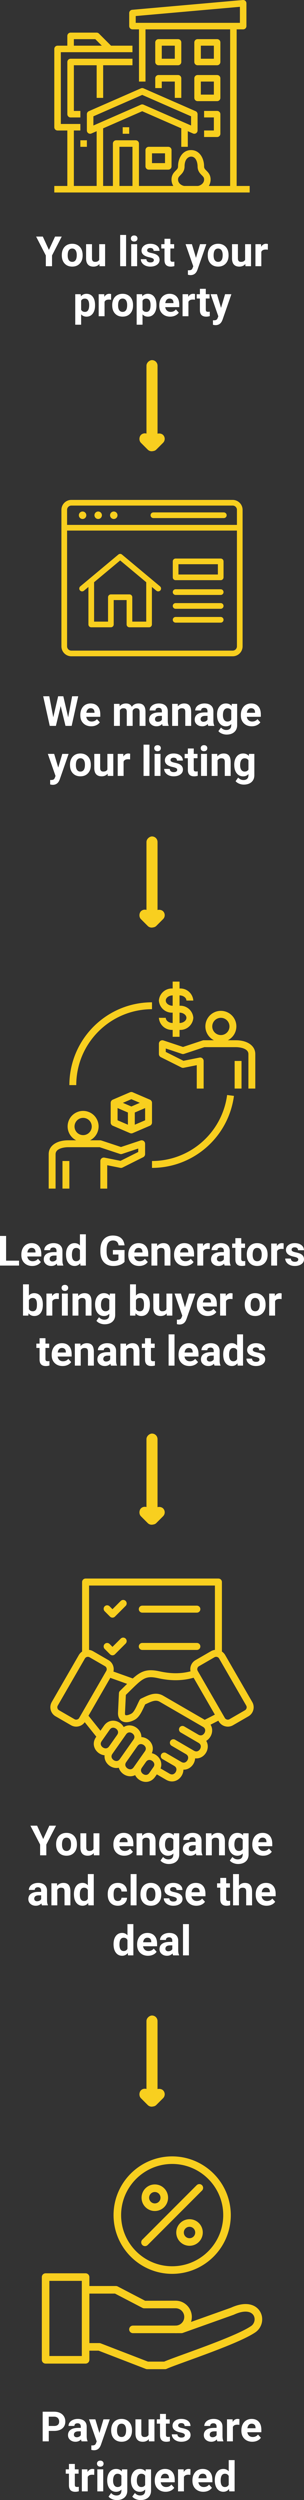 <?xml version="1.0" encoding="UTF-8"?>
<svg id="Layer_2" data-name="Layer 2" xmlns="http://www.w3.org/2000/svg" viewBox="0 0 350.72 2878.49">
  <rect x="0" y="0" width="350.72" height="2878.49" fill="#333333" stroke="none"/>
  <defs>
    <style>
      .cls-1, .cls-2 {
        fill: #f8cf1f;
      }

      .cls-3 {
        fill: #fff;
      }

      .cls-2 {
        fill-rule: evenodd;
      }
    </style>
  </defs>
  <g id="Layer_1-2" data-name="Layer 1">
    <g>
      <rect class="cls-1" x="124.2" y="459.4" width="102.31" height="12.77" rx="6.39" ry="6.39" transform="translate(641.15 290.43) rotate(90)"/>
      <rect class="cls-1" x="167.75" y="502.86" width="23.92" height="12.77" rx="6.39" ry="6.39" transform="translate(666.86 742.26) rotate(135)"/>
      <rect class="cls-1" x="159.06" y="502.86" width="23.92" height="12.77" rx="6.39" ry="6.39" transform="translate(410.18 28.23) rotate(45)"/>
    </g>
    <g>
      <rect class="cls-1" x="124.2" y="1007.82" width="102.31" height="12.77" rx="6.39" ry="6.39" transform="translate(1189.57 838.85) rotate(90)"/>
      <rect class="cls-1" x="167.75" y="1051.28" width="23.92" height="12.77" rx="6.39" ry="6.39" transform="translate(1054.66 1678.47) rotate(135)"/>
      <rect class="cls-1" x="159.06" y="1051.28" width="23.92" height="12.77" rx="6.39" ry="6.39" transform="translate(797.97 188.86) rotate(45)"/>
    </g>
    <g>
      <rect class="cls-1" x="124.2" y="1695.35" width="102.31" height="12.77" rx="6.39" ry="6.39" transform="translate(1877.09 1526.37) rotate(90)"/>
      <rect class="cls-1" x="167.75" y="1738.8" width="23.92" height="12.77" rx="6.39" ry="6.39" transform="translate(1540.81 2852.15) rotate(135)"/>
      <rect class="cls-1" x="159.06" y="1738.8" width="23.92" height="12.77" rx="6.39" ry="6.39" transform="translate(1284.12 390.23) rotate(45)"/>
    </g>
    <g>
      <rect class="cls-1" x="124.2" y="2365.38" width="102.31" height="12.77" rx="6.39" ry="6.39" transform="translate(2547.12 2196.4) rotate(90)"/>
      <rect class="cls-1" x="167.75" y="2408.83" width="23.92" height="12.77" rx="6.39" ry="6.39" transform="translate(2014.59 3995.96) rotate(135)"/>
      <rect class="cls-1" x="159.06" y="2408.83" width="23.92" height="12.77" rx="6.39" ry="6.39" transform="translate(1757.9 586.48) rotate(45)"/>
    </g>
    <g>
      <path class="cls-3" d="M56.43,287.76l7.1-15.38h7.69l-11.2,21.75v12.38h-7.15v-12.38l-11.2-21.75h7.71l7.05,15.38Z"/>
      <path class="cls-3" d="M71.31,293.59c0-2.52.48-4.76,1.45-6.73s2.36-3.49,4.18-4.57,3.93-1.62,6.34-1.62c3.42,0,6.21,1.05,8.38,3.14s3.37,4.94,3.62,8.53l.05,1.73c0,3.89-1.09,7.01-3.26,9.36s-5.09,3.53-8.74,3.53-6.57-1.17-8.75-3.52-3.27-5.53-3.27-9.56v-.3ZM78.08,294.07c0,2.41.45,4.25,1.36,5.53s2.2,1.91,3.89,1.91,2.92-.63,3.84-1.89,1.38-3.28,1.38-6.04c0-2.36-.46-4.19-1.38-5.49s-2.22-1.95-3.89-1.95-2.94.65-3.84,1.94-1.36,3.29-1.36,6Z"/>
      <path class="cls-3" d="M114.69,303.93c-1.67,2.03-3.98,3.05-6.94,3.05-2.72,0-4.79-.78-6.22-2.34s-2.16-3.85-2.19-6.87v-16.62h6.77v16.4c0,2.64,1.2,3.96,3.61,3.96s3.88-.8,4.73-2.39v-17.97h6.8v25.36h-6.38l-.19-2.58Z"/>
      <path class="cls-3" d="M145.46,306.51h-6.8v-36h6.8v36Z"/>
      <path class="cls-3" d="M151,274.59c0-1.02.34-1.85,1.02-2.51s1.61-.98,2.78-.98,2.08.33,2.77.98,1.03,1.49,1.03,2.51-.35,1.88-1.04,2.53-1.61.98-2.75.98-2.06-.33-2.75-.98-1.04-1.5-1.04-2.53ZM158.19,306.51h-6.8v-25.36h6.8v25.36Z"/>
      <path class="cls-3" d="M177.5,299.5c0-.83-.41-1.48-1.23-1.96s-2.14-.9-3.95-1.28c-6.03-1.27-9.05-3.83-9.05-7.69,0-2.25.93-4.13,2.8-5.64s4.31-2.26,7.32-2.26c3.22,0,5.79.76,7.72,2.27s2.89,3.48,2.89,5.91h-6.77c0-.97-.31-1.77-.94-2.4s-1.6-.95-2.93-.95c-1.14,0-2.02.26-2.65.77s-.94,1.17-.94,1.97c0,.75.36,1.36,1.07,1.82s1.91.86,3.6,1.2,3.11.71,4.27,1.14c3.58,1.31,5.37,3.59,5.37,6.82,0,2.31-.99,4.18-2.98,5.61s-4.55,2.14-7.69,2.14c-2.12,0-4.01-.38-5.66-1.14s-2.94-1.8-3.88-3.12-1.41-2.75-1.41-4.28h6.42c.06,1.2.51,2.12,1.34,2.77s1.94.96,3.33.96c1.3,0,2.28-.25,2.94-.74s1-1.14,1-1.93Z"/>
      <path class="cls-3" d="M196.56,274.91v6.23h4.34v4.97h-4.34v12.66c0,.94.18,1.61.54,2.02s1.05.61,2.06.61c.75,0,1.41-.05,1.99-.16v5.13c-1.33.41-2.7.61-4.1.61-4.75,0-7.17-2.4-7.27-7.2v-13.66h-3.7v-4.97h3.7v-6.23h6.77Z"/>
      <path class="cls-3" d="M226.09,296.92l4.69-15.77h7.27l-10.2,29.3-.56,1.34c-1.52,3.31-4.02,4.97-7.5,4.97-.98,0-1.98-.15-3-.45v-5.13l1.03.02c1.28,0,2.24-.2,2.87-.59s1.13-1.04,1.49-1.95l.8-2.09-8.88-25.43h7.29l4.71,15.77Z"/>
      <path class="cls-3" d="M239.66,293.59c0-2.52.48-4.76,1.45-6.73s2.36-3.49,4.18-4.57,3.93-1.62,6.34-1.62c3.42,0,6.21,1.05,8.38,3.14s3.37,4.94,3.62,8.53l.05,1.73c0,3.89-1.09,7.01-3.26,9.36s-5.09,3.53-8.74,3.53-6.57-1.17-8.75-3.52-3.27-5.53-3.27-9.56v-.3ZM246.43,294.07c0,2.41.45,4.25,1.36,5.53s2.2,1.91,3.89,1.91,2.92-.63,3.84-1.89,1.38-3.28,1.38-6.04c0-2.36-.46-4.19-1.38-5.49s-2.22-1.95-3.89-1.95-2.94.65-3.84,1.94-1.36,3.29-1.36,6Z"/>
      <path class="cls-3" d="M283.04,303.93c-1.67,2.03-3.98,3.05-6.94,3.05-2.72,0-4.79-.78-6.22-2.34s-2.16-3.85-2.19-6.87v-16.62h6.77v16.4c0,2.64,1.2,3.96,3.61,3.96s3.88-.8,4.73-2.39v-17.97h6.8v25.36h-6.38l-.19-2.58Z"/>
      <path class="cls-3" d="M308.96,287.5c-.92-.12-1.73-.19-2.44-.19-2.56,0-4.24.87-5.04,2.6v16.59h-6.77v-25.36h6.4l.19,3.02c1.36-2.33,3.24-3.49,5.65-3.49.75,0,1.45.1,2.11.3l-.09,6.52Z"/>
      <path class="cls-3" d="M109.65,351.66c0,3.91-.89,7.04-2.66,9.39s-4.17,3.53-7.18,3.53c-2.56,0-4.63-.89-6.21-2.67v11.95h-6.77v-35.11h6.28l.23,2.48c1.64-1.97,3.78-2.95,6.42-2.95,3.12,0,5.55,1.16,7.29,3.47s2.6,5.5,2.6,9.56v.35ZM102.88,351.17c0-2.36-.42-4.18-1.25-5.46s-2.05-1.92-3.64-1.92c-2.12,0-3.59.81-4.38,2.44v10.38c.83,1.67,2.3,2.51,4.43,2.51,3.23,0,4.85-2.65,4.85-7.95Z"/>
      <path class="cls-3" d="M128.1,345.1c-.92-.12-1.73-.19-2.44-.19-2.56,0-4.24.87-5.04,2.6v16.59h-6.77v-25.36h6.4l.19,3.02c1.36-2.33,3.24-3.49,5.65-3.49.75,0,1.45.1,2.11.3l-.09,6.52Z"/>
      <path class="cls-3" d="M129.46,351.19c0-2.52.48-4.76,1.45-6.73s2.36-3.49,4.18-4.57,3.93-1.62,6.34-1.62c3.42,0,6.21,1.05,8.38,3.14s3.37,4.94,3.62,8.53l.05,1.73c0,3.89-1.09,7.01-3.26,9.36s-5.09,3.53-8.74,3.53-6.57-1.17-8.75-3.52-3.27-5.53-3.27-9.56v-.3ZM136.23,351.67c0,2.41.45,4.25,1.36,5.53s2.2,1.91,3.89,1.91,2.92-.63,3.84-1.89,1.38-3.28,1.38-6.04c0-2.36-.46-4.19-1.38-5.49s-2.22-1.95-3.89-1.95-2.94.65-3.84,1.94-1.36,3.29-1.36,6Z"/>
      <path class="cls-3" d="M180.48,351.66c0,3.91-.89,7.04-2.66,9.39s-4.17,3.53-7.18,3.53c-2.56,0-4.63-.89-6.21-2.67v11.95h-6.77v-35.11h6.28l.23,2.48c1.64-1.97,3.78-2.95,6.42-2.95,3.12,0,5.55,1.16,7.29,3.47s2.6,5.5,2.6,9.56v.35ZM173.71,351.17c0-2.36-.42-4.18-1.25-5.46s-2.05-1.92-3.64-1.92c-2.12,0-3.59.81-4.38,2.44v10.38c.83,1.67,2.3,2.51,4.43,2.51,3.23,0,4.85-2.65,4.85-7.95Z"/>
      <path class="cls-3" d="M196.35,364.58c-3.72,0-6.75-1.14-9.08-3.42s-3.5-5.32-3.5-9.12v-.66c0-2.55.49-4.82,1.48-6.83s2.38-3.55,4.18-4.64,3.86-1.63,6.18-1.63c3.47,0,6.2,1.09,8.19,3.28s2.99,5.29,2.99,9.3v2.77h-16.15c.22,1.66.88,2.98,1.98,3.98s2.5,1.5,4.18,1.5c2.61,0,4.65-.95,6.12-2.84l3.33,3.73c-1.02,1.44-2.39,2.56-4.12,3.36s-3.66,1.21-5.77,1.21ZM195.57,343.74c-1.34,0-2.43.46-3.27,1.37-.84.91-1.37,2.21-1.61,3.91h9.42v-.54c-.03-1.51-.44-2.67-1.22-3.5s-1.89-1.24-3.33-1.24Z"/>
      <path class="cls-3" d="M224.87,345.1c-.92-.12-1.73-.19-2.44-.19-2.56,0-4.24.87-5.04,2.6v16.59h-6.77v-25.36h6.4l.19,3.02c1.36-2.33,3.24-3.49,5.65-3.49.75,0,1.45.1,2.11.3l-.09,6.52Z"/>
      <path class="cls-3" d="M237.41,332.51v6.23h4.34v4.97h-4.34v12.66c0,.94.18,1.61.54,2.02s1.05.61,2.06.61c.75,0,1.41-.05,1.99-.16v5.13c-1.33.41-2.7.61-4.1.61-4.75,0-7.17-2.4-7.27-7.2v-13.66h-3.7v-4.97h3.7v-6.23h6.77Z"/>
      <path class="cls-3" d="M254.99,354.52l4.69-15.77h7.27l-10.2,29.3-.56,1.34c-1.52,3.31-4.02,4.97-7.5,4.97-.98,0-1.98-.15-3-.45v-5.13l1.03.02c1.28,0,2.24-.2,2.87-.59s1.13-1.04,1.49-1.95l.8-2.09-8.88-25.43h7.29l4.71,15.77Z"/>
    </g>
    <g>
      <path class="cls-3" d="M78.63,825.93l4.59-24.28h7.01l-7.57,34.12h-7.08l-5.55-22.83-5.55,22.83h-7.08l-7.57-34.12h7.01l4.62,24.23,5.62-24.23h5.95l5.6,24.28Z"/>
      <path class="cls-3" d="M105.26,836.24c-3.72,0-6.75-1.14-9.08-3.42s-3.5-5.32-3.5-9.12v-.66c0-2.55.49-4.82,1.48-6.83s2.38-3.55,4.18-4.64,3.86-1.63,6.18-1.63c3.47,0,6.2,1.09,8.19,3.28s2.99,5.29,2.99,9.3v2.77h-16.15c.22,1.66.88,2.98,1.98,3.98s2.5,1.5,4.18,1.5c2.61,0,4.65-.95,6.12-2.84l3.33,3.73c-1.02,1.44-2.39,2.56-4.12,3.36s-3.66,1.21-5.77,1.21ZM104.48,815.41c-1.34,0-2.43.46-3.27,1.37-.84.91-1.37,2.21-1.61,3.91h9.42v-.54c-.03-1.51-.44-2.67-1.22-3.5s-1.89-1.24-3.33-1.24Z"/>
      <path class="cls-3" d="M137.84,810.41l.21,2.84c1.8-2.2,4.23-3.3,7.29-3.3,3.27,0,5.51,1.29,6.73,3.87,1.78-2.58,4.32-3.87,7.62-3.87,2.75,0,4.8.8,6.14,2.4s2.02,4.01,2.02,7.23v16.2h-6.8v-16.17c0-1.44-.28-2.49-.84-3.15s-1.55-1-2.98-1c-2.03,0-3.44.97-4.22,2.91l.02,17.41h-6.77v-16.15c0-1.47-.29-2.53-.87-3.19s-1.56-.98-2.95-.98c-1.92,0-3.31.8-4.17,2.39v17.93h-6.77v-25.36h6.35Z"/>
      <path class="cls-3" d="M187.73,835.77c-.31-.61-.54-1.37-.68-2.27-1.64,1.83-3.77,2.74-6.4,2.74-2.48,0-4.54-.72-6.18-2.16s-2.45-3.25-2.45-5.44c0-2.69,1-4.75,2.99-6.19s4.87-2.16,8.64-2.18h3.12v-1.45c0-1.17-.3-2.11-.9-2.81s-1.55-1.05-2.85-1.05c-1.14,0-2.04.27-2.68.82s-.97,1.3-.97,2.25h-6.77c0-1.47.45-2.83,1.36-4.08s2.19-2.23,3.84-2.94,3.52-1.07,5.58-1.07c3.12,0,5.61.79,7.44,2.36s2.75,3.78,2.75,6.62v10.99c.02,2.41.35,4.23,1.01,5.46v.4h-6.84ZM182.13,831.06c1,0,1.92-.22,2.77-.67s1.47-1.04,1.88-1.79v-4.36h-2.53c-3.39,0-5.2,1.17-5.41,3.52l-.02.4c0,.84.3,1.54.89,2.09s1.41.82,2.44.82Z"/>
      <path class="cls-3" d="M205.01,810.41l.21,2.93c1.81-2.27,4.24-3.4,7.29-3.4,2.69,0,4.69.79,6,2.37s1.98,3.94,2.02,7.08v16.38h-6.77v-16.22c0-1.44-.31-2.48-.94-3.13s-1.66-.97-3.12-.97c-1.91,0-3.34.81-4.29,2.44v17.88h-6.77v-25.36h6.38Z"/>
      <path class="cls-3" d="M240.35,835.77c-.31-.61-.54-1.37-.68-2.27-1.64,1.83-3.77,2.74-6.4,2.74-2.48,0-4.54-.72-6.18-2.16s-2.45-3.25-2.45-5.44c0-2.69,1-4.75,2.99-6.19s4.87-2.16,8.64-2.18h3.12v-1.45c0-1.17-.3-2.11-.9-2.81s-1.55-1.05-2.85-1.05c-1.14,0-2.04.27-2.68.82s-.97,1.3-.97,2.25h-6.77c0-1.47.45-2.83,1.36-4.08s2.19-2.23,3.84-2.94,3.52-1.07,5.58-1.07c3.12,0,5.61.79,7.44,2.36s2.75,3.78,2.75,6.62v10.99c.02,2.41.35,4.23,1.01,5.46v.4h-6.84ZM234.75,831.06c1,0,1.92-.22,2.77-.67s1.47-1.04,1.88-1.79v-4.36h-2.53c-3.39,0-5.2,1.17-5.41,3.52l-.02.4c0,.84.3,1.54.89,2.09s1.41.82,2.44.82Z"/>
      <path class="cls-3" d="M250.41,822.91c0-3.89.93-7.02,2.78-9.4s4.35-3.56,7.49-3.56c2.78,0,4.95.95,6.49,2.86l.28-2.39h6.14v24.52c0,2.22-.5,4.15-1.51,5.79s-2.43,2.89-4.25,3.75-3.97,1.29-6.42,1.29c-1.86,0-3.67-.37-5.44-1.11s-3.1-1.7-4.01-2.87l3-4.12c1.69,1.89,3.73,2.84,6.14,2.84,1.8,0,3.2-.48,4.2-1.44s1.5-2.32,1.5-4.09v-1.36c-1.56,1.77-3.62,2.65-6.16,2.65-3.05,0-5.51-1.19-7.39-3.57s-2.82-5.54-2.82-9.48v-.28ZM257.18,823.41c0,2.3.46,4.11,1.38,5.41s2.19,1.96,3.8,1.96c2.06,0,3.54-.77,4.43-2.32v-10.68c-.91-1.55-2.37-2.32-4.38-2.32-1.62,0-2.9.67-3.83,2s-1.39,3.32-1.39,5.96Z"/>
      <path class="cls-3" d="M290.46,836.24c-3.72,0-6.75-1.14-9.08-3.42s-3.5-5.32-3.5-9.12v-.66c0-2.55.49-4.82,1.48-6.83s2.38-3.55,4.18-4.64,3.86-1.63,6.18-1.63c3.47,0,6.2,1.09,8.19,3.28s2.99,5.29,2.99,9.3v2.77h-16.15c.22,1.66.88,2.98,1.98,3.98s2.5,1.5,4.18,1.5c2.61,0,4.65-.95,6.12-2.84l3.33,3.73c-1.02,1.44-2.39,2.56-4.12,3.36s-3.66,1.21-5.77,1.21ZM289.69,815.41c-1.34,0-2.43.46-3.27,1.37-.84.91-1.37,2.21-1.61,3.91h9.42v-.54c-.03-1.51-.44-2.67-1.22-3.5s-1.89-1.24-3.33-1.24Z"/>
      <path class="cls-3" d="M67.18,883.79l4.69-15.77h7.27l-10.2,29.3-.56,1.34c-1.52,3.31-4.02,4.97-7.5,4.97-.98,0-1.98-.15-3-.45v-5.13l1.03.02c1.28,0,2.24-.2,2.87-.59s1.13-1.04,1.49-1.95l.8-2.09-8.88-25.43h7.29l4.71,15.77Z"/>
      <path class="cls-3" d="M80.75,880.46c0-2.52.48-4.76,1.45-6.73s2.36-3.49,4.18-4.57,3.93-1.62,6.34-1.62c3.42,0,6.21,1.05,8.38,3.14s3.37,4.94,3.62,8.53l.05,1.73c0,3.89-1.09,7.01-3.26,9.36s-5.09,3.53-8.74,3.53-6.57-1.17-8.75-3.52-3.27-5.53-3.27-9.56v-.3ZM87.53,880.94c0,2.41.45,4.25,1.36,5.53s2.2,1.91,3.89,1.91,2.92-.63,3.84-1.89,1.38-3.28,1.38-6.04c0-2.36-.46-4.19-1.38-5.49s-2.22-1.95-3.89-1.95-2.94.65-3.84,1.94-1.36,3.29-1.36,6Z"/>
      <path class="cls-3" d="M124.14,890.79c-1.67,2.03-3.98,3.05-6.94,3.05-2.72,0-4.79-.78-6.22-2.34s-2.16-3.85-2.19-6.87v-16.62h6.77v16.4c0,2.64,1.2,3.96,3.61,3.96s3.88-.8,4.73-2.39v-17.97h6.8v25.36h-6.38l-.19-2.58Z"/>
      <path class="cls-3" d="M150.06,874.37c-.92-.12-1.73-.19-2.44-.19-2.56,0-4.24.87-5.04,2.6v16.59h-6.77v-25.36h6.4l.19,3.02c1.36-2.33,3.24-3.49,5.65-3.49.75,0,1.45.1,2.11.3l-.09,6.52Z"/>
      <path class="cls-3" d="M172.42,893.37h-6.8v-36h6.8v36Z"/>
      <path class="cls-3" d="M177.95,861.45c0-1.02.34-1.85,1.02-2.51s1.61-.98,2.78-.98,2.08.33,2.77.98,1.03,1.49,1.03,2.51-.35,1.88-1.04,2.53-1.61.98-2.75.98-2.06-.33-2.75-.98-1.04-1.5-1.04-2.53ZM185.14,893.37h-6.8v-25.36h6.8v25.36Z"/>
      <path class="cls-3" d="M204.46,886.37c0-.83-.41-1.48-1.23-1.96s-2.14-.9-3.95-1.28c-6.03-1.27-9.05-3.83-9.05-7.69,0-2.25.93-4.13,2.8-5.64s4.31-2.26,7.32-2.26c3.22,0,5.79.76,7.72,2.27s2.89,3.48,2.89,5.91h-6.77c0-.97-.31-1.77-.94-2.4s-1.6-.95-2.93-.95c-1.14,0-2.02.26-2.65.77s-.94,1.17-.94,1.97c0,.75.36,1.36,1.07,1.82s1.91.86,3.6,1.2,3.11.71,4.27,1.14c3.58,1.31,5.37,3.59,5.37,6.82,0,2.31-.99,4.18-2.98,5.61s-4.55,2.14-7.69,2.14c-2.12,0-4.01-.38-5.66-1.14s-2.94-1.8-3.88-3.12-1.41-2.75-1.41-4.28h6.42c.06,1.2.51,2.12,1.34,2.77s1.94.96,3.33.96c1.3,0,2.28-.25,2.94-.74s1-1.14,1-1.93Z"/>
      <path class="cls-3" d="M223.51,861.78v6.23h4.34v4.97h-4.34v12.66c0,.94.18,1.61.54,2.02s1.05.61,2.06.61c.75,0,1.41-.05,1.99-.16v5.13c-1.33.41-2.7.61-4.1.61-4.75,0-7.17-2.4-7.27-7.2v-13.66h-3.7v-4.97h3.7v-6.23h6.77Z"/>
      <path class="cls-3" d="M231.57,861.45c0-1.02.34-1.85,1.02-2.51s1.61-.98,2.78-.98,2.08.33,2.77.98,1.03,1.49,1.03,2.51-.35,1.88-1.04,2.53-1.61.98-2.75.98-2.06-.33-2.75-.98-1.04-1.5-1.04-2.53ZM238.77,893.37h-6.8v-25.36h6.8v25.36Z"/>
      <path class="cls-3" d="M250.58,868.01l.21,2.93c1.81-2.27,4.24-3.4,7.29-3.4,2.69,0,4.69.79,6,2.37s1.98,3.94,2.02,7.08v16.38h-6.77v-16.22c0-1.44-.31-2.48-.94-3.13s-1.66-.97-3.12-.97c-1.91,0-3.34.81-4.29,2.44v17.88h-6.77v-25.36h6.38Z"/>
      <path class="cls-3" d="M270.25,880.51c0-3.89.93-7.02,2.78-9.4s4.35-3.56,7.49-3.56c2.78,0,4.95.95,6.49,2.86l.28-2.39h6.14v24.52c0,2.22-.5,4.15-1.51,5.79s-2.43,2.89-4.25,3.75-3.97,1.29-6.42,1.29c-1.86,0-3.67-.37-5.44-1.11s-3.1-1.7-4.01-2.87l3-4.12c1.69,1.89,3.73,2.84,6.14,2.84,1.8,0,3.2-.48,4.2-1.44s1.5-2.32,1.5-4.09v-1.36c-1.56,1.77-3.62,2.65-6.16,2.65-3.05,0-5.51-1.19-7.39-3.57s-2.82-5.54-2.82-9.48v-.28ZM277.02,881.01c0,2.3.46,4.11,1.38,5.41s2.19,1.96,3.8,1.96c2.06,0,3.54-.77,4.43-2.32v-10.68c-.91-1.55-2.37-2.32-4.38-2.32-1.62,0-2.9.67-3.83,2s-1.39,3.32-1.39,5.96Z"/>
    </g>
    <g>
      <path class="cls-3" d="M7.03,1451.5h14.93v5.65H0v-34.12h7.03v28.48Z"/>
      <path class="cls-3" d="M37.22,1457.62c-3.72,0-6.75-1.14-9.08-3.42s-3.5-5.32-3.5-9.12v-.66c0-2.55.49-4.82,1.48-6.83s2.38-3.55,4.18-4.64,3.86-1.63,6.18-1.63c3.47,0,6.2,1.09,8.19,3.28s2.99,5.29,2.99,9.3v2.77h-16.15c.22,1.66.88,2.98,1.98,3.98s2.5,1.5,4.18,1.5c2.61,0,4.65-.95,6.12-2.84l3.33,3.73c-1.02,1.44-2.39,2.56-4.12,3.36s-3.66,1.21-5.77,1.21ZM36.45,1436.78c-1.34,0-2.43.46-3.27,1.37-.84.91-1.37,2.21-1.61,3.91h9.42v-.54c-.03-1.51-.44-2.67-1.22-3.5s-1.89-1.24-3.33-1.24Z"/>
      <path class="cls-3" d="M66.19,1457.15c-.31-.61-.54-1.37-.68-2.27-1.64,1.83-3.77,2.74-6.4,2.74-2.48,0-4.54-.72-6.18-2.16s-2.45-3.25-2.45-5.44c0-2.69,1-4.75,2.99-6.19s4.87-2.16,8.64-2.18h3.12v-1.45c0-1.17-.3-2.11-.9-2.81s-1.55-1.05-2.85-1.05c-1.14,0-2.04.27-2.68.82s-.97,1.3-.97,2.25h-6.77c0-1.47.45-2.83,1.36-4.08s2.19-2.23,3.84-2.94,3.52-1.07,5.58-1.07c3.12,0,5.61.79,7.44,2.36s2.75,3.78,2.75,6.62v10.99c.02,2.41.35,4.23,1.01,5.46v.4h-6.84ZM60.59,1452.44c1,0,1.92-.22,2.77-.67s1.47-1.04,1.88-1.79v-4.36h-2.53c-3.39,0-5.2,1.17-5.41,3.52l-.02.4c0,.84.3,1.54.89,2.09s1.41.82,2.44.82Z"/>
      <path class="cls-3" d="M76.17,1444.28c0-3.95.89-7.1,2.66-9.45s4.2-3.52,7.28-3.52c2.47,0,4.51.92,6.12,2.77v-12.94h6.8v36h-6.12l-.33-2.7c-1.69,2.11-3.86,3.16-6.52,3.16-2.98,0-5.38-1.18-7.18-3.53s-2.71-5.62-2.71-9.81ZM82.95,1444.78c0,2.38.41,4.2,1.24,5.47s2.03,1.9,3.61,1.9c2.09,0,3.57-.88,4.43-2.65v-10.02c-.84-1.77-2.3-2.65-4.38-2.65-3.27,0-4.9,2.65-4.9,7.96Z"/>
      <path class="cls-3" d="M143.67,1452.84c-1.27,1.52-3.05,2.69-5.37,3.53s-4.88,1.25-7.69,1.25c-2.95,0-5.54-.64-7.77-1.93s-3.95-3.16-5.16-5.61-1.83-5.34-1.86-8.65v-2.32c0-3.41.57-6.36,1.72-8.85s2.8-4.4,4.97-5.72,4.7-1.98,7.61-1.98c4.05,0,7.21.96,9.49,2.89s3.63,4.74,4.05,8.43h-6.84c-.31-1.95-1-3.38-2.07-4.29s-2.54-1.36-4.42-1.36c-2.39,0-4.21.9-5.46,2.7s-1.88,4.47-1.9,8.02v2.18c0,3.58.68,6.28,2.04,8.11s3.35,2.74,5.98,2.74,4.52-.56,5.65-1.69v-5.88h-6.4v-5.18h13.43v13.62Z"/>
      <path class="cls-3" d="M160.59,1457.62c-3.72,0-6.75-1.14-9.08-3.42s-3.5-5.32-3.5-9.12v-.66c0-2.55.49-4.82,1.48-6.83s2.38-3.55,4.18-4.64,3.86-1.63,6.18-1.63c3.47,0,6.2,1.09,8.19,3.28s2.99,5.29,2.99,9.3v2.77h-16.15c.22,1.66.88,2.98,1.98,3.98s2.5,1.5,4.18,1.5c2.61,0,4.65-.95,6.12-2.84l3.33,3.73c-1.02,1.44-2.39,2.56-4.12,3.36s-3.66,1.21-5.77,1.21ZM159.82,1436.78c-1.34,0-2.43.46-3.27,1.37-.84.91-1.37,2.21-1.61,3.91h9.42v-.54c-.03-1.51-.44-2.67-1.22-3.5s-1.89-1.24-3.33-1.24Z"/>
      <path class="cls-3" d="M181.1,1431.79l.21,2.93c1.81-2.27,4.24-3.4,7.29-3.4,2.69,0,4.69.79,6,2.37s1.98,3.94,2.02,7.08v16.38h-6.77v-16.22c0-1.44-.31-2.48-.94-3.13s-1.66-.97-3.12-.97c-1.91,0-3.34.81-4.29,2.44v17.88h-6.77v-25.36h6.38Z"/>
      <path class="cls-3" d="M213.42,1457.62c-3.72,0-6.75-1.14-9.08-3.42s-3.5-5.32-3.5-9.12v-.66c0-2.55.49-4.82,1.48-6.83s2.38-3.55,4.18-4.64,3.86-1.63,6.18-1.63c3.47,0,6.2,1.09,8.19,3.28s2.99,5.29,2.99,9.3v2.77h-16.15c.22,1.66.88,2.98,1.98,3.98s2.5,1.5,4.18,1.5c2.61,0,4.65-.95,6.12-2.84l3.33,3.73c-1.02,1.44-2.39,2.56-4.12,3.36s-3.66,1.21-5.77,1.21ZM212.65,1436.78c-1.34,0-2.43.46-3.27,1.37-.84.91-1.37,2.21-1.61,3.91h9.42v-.54c-.03-1.51-.44-2.67-1.22-3.5s-1.89-1.24-3.33-1.24Z"/>
      <path class="cls-3" d="M241.95,1438.14c-.92-.12-1.73-.19-2.44-.19-2.56,0-4.24.87-5.04,2.6v16.59h-6.77v-25.36h6.4l.19,3.02c1.36-2.33,3.24-3.49,5.65-3.49.75,0,1.45.1,2.11.3l-.09,6.52Z"/>
      <path class="cls-3" d="M259.2,1457.15c-.31-.61-.54-1.37-.68-2.27-1.64,1.83-3.77,2.74-6.4,2.74-2.48,0-4.54-.72-6.18-2.16s-2.45-3.25-2.45-5.44c0-2.69,1-4.75,2.99-6.19s4.87-2.16,8.64-2.18h3.12v-1.45c0-1.17-.3-2.11-.9-2.81s-1.55-1.05-2.85-1.05c-1.14,0-2.04.27-2.68.82s-.97,1.3-.97,2.25h-6.77c0-1.47.45-2.83,1.36-4.08s2.19-2.23,3.84-2.94,3.52-1.07,5.58-1.07c3.12,0,5.61.79,7.44,2.36s2.75,3.78,2.75,6.62v10.99c.02,2.41.35,4.23,1.01,5.46v.4h-6.84ZM253.59,1452.44c1,0,1.92-.22,2.77-.67s1.47-1.04,1.88-1.79v-4.36h-2.53c-3.39,0-5.2,1.17-5.41,3.52l-.02.4c0,.84.3,1.54.89,2.09s1.41.82,2.44.82Z"/>
      <path class="cls-3" d="M278.34,1425.55v6.23h4.34v4.97h-4.34v12.66c0,.94.18,1.61.54,2.02s1.05.61,2.06.61c.75,0,1.41-.05,1.99-.16v5.13c-1.33.41-2.7.61-4.1.61-4.75,0-7.17-2.4-7.27-7.2v-13.66h-3.7v-4.97h3.7v-6.23h6.77Z"/>
      <path class="cls-3" d="M284.7,1444.23c0-2.52.48-4.76,1.45-6.73s2.36-3.49,4.18-4.57,3.93-1.62,6.34-1.62c3.42,0,6.21,1.05,8.38,3.14s3.37,4.94,3.62,8.53l.05,1.73c0,3.89-1.09,7.01-3.26,9.36s-5.09,3.53-8.74,3.53-6.57-1.17-8.75-3.52-3.27-5.53-3.27-9.56v-.3ZM291.47,1444.71c0,2.41.45,4.25,1.36,5.53s2.2,1.91,3.89,1.91,2.92-.63,3.84-1.89,1.38-3.28,1.38-6.04c0-2.36-.46-4.19-1.38-5.49s-2.22-1.95-3.89-1.95-2.94.65-3.84,1.94-1.36,3.29-1.36,6Z"/>
      <path class="cls-3" d="M327.14,1438.14c-.92-.12-1.73-.19-2.44-.19-2.56,0-4.24.87-5.04,2.6v16.59h-6.77v-25.36h6.4l.19,3.02c1.36-2.33,3.24-3.49,5.65-3.49.75,0,1.45.1,2.11.3l-.09,6.52Z"/>
      <path class="cls-3" d="M344.13,1450.14c0-.83-.41-1.48-1.23-1.96s-2.14-.9-3.95-1.28c-6.03-1.27-9.05-3.83-9.05-7.69,0-2.25.93-4.13,2.8-5.64s4.31-2.26,7.32-2.26c3.22,0,5.79.76,7.72,2.27s2.89,3.48,2.89,5.91h-6.77c0-.97-.31-1.77-.94-2.4s-1.6-.95-2.93-.95c-1.14,0-2.02.26-2.65.77s-.94,1.17-.94,1.97c0,.75.36,1.36,1.07,1.82s1.91.86,3.6,1.2,3.11.71,4.27,1.14c3.58,1.31,5.37,3.59,5.37,6.82,0,2.31-.99,4.18-2.98,5.61s-4.55,2.14-7.69,2.14c-2.12,0-4.01-.38-5.66-1.14s-2.94-1.8-3.88-3.12-1.41-2.75-1.41-4.28h6.42c.06,1.2.51,2.12,1.34,2.77s1.94.96,3.33.96c1.3,0,2.28-.25,2.94-.74s1-1.14,1-1.93Z"/>
      <path class="cls-3" d="M49.41,1502.3c0,4.06-.87,7.23-2.6,9.5s-4.16,3.41-7.27,3.41c-2.75,0-4.95-1.05-6.59-3.16l-.3,2.7h-6.09v-36h6.77v12.91c1.56-1.83,3.62-2.74,6.16-2.74,3.09,0,5.52,1.14,7.28,3.41s2.64,5.47,2.64,9.6v.38ZM42.63,1501.81c0-2.56-.41-4.43-1.22-5.61s-2.02-1.77-3.63-1.77c-2.16,0-3.64.88-4.45,2.65v10.01c.83,1.78,2.33,2.67,4.5,2.67s3.62-1.08,4.31-3.23c.33-1.03.49-2.6.49-4.71Z"/>
      <path class="cls-3" d="M67.83,1495.74c-.92-.12-1.73-.19-2.44-.19-2.56,0-4.24.87-5.04,2.6v16.59h-6.77v-25.36h6.4l.19,3.02c1.36-2.33,3.24-3.49,5.65-3.49.75,0,1.45.1,2.11.3l-.09,6.52Z"/>
      <path class="cls-3" d="M71.04,1482.83c0-1.02.34-1.85,1.02-2.51s1.61-.98,2.78-.98,2.08.33,2.77.98,1.03,1.49,1.03,2.51-.35,1.88-1.04,2.53-1.61.98-2.75.98-2.06-.33-2.75-.98-1.04-1.5-1.04-2.53ZM78.23,1514.75h-6.8v-25.36h6.8v25.36Z"/>
      <path class="cls-3" d="M90.05,1489.39l.21,2.93c1.81-2.27,4.24-3.4,7.29-3.4,2.69,0,4.69.79,6,2.37s1.98,3.94,2.02,7.08v16.38h-6.77v-16.22c0-1.44-.31-2.48-.94-3.13s-1.66-.97-3.12-.97c-1.91,0-3.34.81-4.29,2.44v17.88h-6.77v-25.36h6.38Z"/>
      <path class="cls-3" d="M109.71,1501.88c0-3.89.93-7.02,2.78-9.4s4.35-3.56,7.49-3.56c2.78,0,4.95.95,6.49,2.86l.28-2.39h6.14v24.52c0,2.22-.5,4.15-1.51,5.79s-2.43,2.89-4.25,3.75-3.97,1.29-6.42,1.29c-1.86,0-3.67-.37-5.44-1.11s-3.1-1.7-4.01-2.87l3-4.12c1.69,1.89,3.73,2.84,6.14,2.84,1.8,0,3.2-.48,4.2-1.44s1.5-2.32,1.5-4.09v-1.36c-1.56,1.77-3.62,2.65-6.16,2.65-3.05,0-5.51-1.19-7.39-3.57s-2.82-5.54-2.82-9.48v-.28ZM116.48,1502.38c0,2.3.46,4.11,1.38,5.41s2.19,1.96,3.8,1.96c2.06,0,3.54-.77,4.43-2.32v-10.68c-.91-1.55-2.37-2.32-4.38-2.32-1.62,0-2.9.67-3.83,2s-1.39,3.32-1.39,5.96Z"/>
      <path class="cls-3" d="M172.9,1502.3c0,4.06-.87,7.23-2.6,9.5s-4.16,3.41-7.27,3.41c-2.75,0-4.95-1.05-6.59-3.16l-.3,2.7h-6.09v-36h6.77v12.91c1.56-1.83,3.62-2.74,6.16-2.74,3.09,0,5.52,1.14,7.28,3.41s2.64,5.47,2.64,9.6v.38ZM166.12,1501.81c0-2.56-.41-4.43-1.22-5.61s-2.02-1.77-3.63-1.77c-2.16,0-3.64.88-4.45,2.65v10.01c.83,1.78,2.33,2.67,4.5,2.67s3.62-1.08,4.31-3.23c.33-1.03.49-2.6.49-4.71Z"/>
      <path class="cls-3" d="M192.26,1512.17c-1.67,2.03-3.98,3.05-6.94,3.05-2.72,0-4.79-.78-6.22-2.34s-2.16-3.85-2.19-6.87v-16.62h6.77v16.4c0,2.64,1.2,3.96,3.61,3.96s3.88-.8,4.73-2.39v-17.97h6.8v25.36h-6.38l-.19-2.58Z"/>
      <path class="cls-3" d="M213.4,1505.16l4.69-15.77h7.27l-10.2,29.3-.56,1.34c-1.52,3.31-4.02,4.97-7.5,4.97-.98,0-1.98-.15-3-.45v-5.13l1.03.02c1.28,0,2.24-.2,2.87-.59s1.13-1.04,1.49-1.95l.8-2.09-8.88-25.43h7.29l4.71,15.77Z"/>
      <path class="cls-3" d="M239.7,1515.22c-3.72,0-6.75-1.14-9.08-3.42s-3.5-5.32-3.5-9.12v-.66c0-2.55.49-4.82,1.48-6.83s2.38-3.55,4.18-4.64,3.86-1.63,6.18-1.63c3.47,0,6.2,1.09,8.19,3.28s2.99,5.29,2.99,9.3v2.77h-16.15c.22,1.66.88,2.98,1.98,3.98s2.5,1.5,4.18,1.5c2.61,0,4.65-.95,6.12-2.84l3.33,3.73c-1.02,1.44-2.39,2.56-4.12,3.36s-3.66,1.21-5.77,1.21ZM238.92,1494.38c-1.34,0-2.43.46-3.27,1.37-.84.91-1.37,2.21-1.61,3.91h9.42v-.54c-.03-1.51-.44-2.67-1.22-3.5s-1.89-1.24-3.33-1.24Z"/>
      <path class="cls-3" d="M268.22,1495.74c-.92-.12-1.73-.19-2.44-.19-2.56,0-4.24.87-5.04,2.6v16.59h-6.77v-25.36h6.4l.19,3.02c1.36-2.33,3.24-3.49,5.65-3.49.75,0,1.45.1,2.11.3l-.09,6.52Z"/>
      <path class="cls-3" d="M282.38,1501.83c0-2.52.48-4.76,1.45-6.73s2.36-3.49,4.18-4.57,3.93-1.62,6.34-1.62c3.42,0,6.21,1.05,8.38,3.14s3.37,4.94,3.62,8.53l.05,1.73c0,3.89-1.09,7.01-3.26,9.36s-5.09,3.53-8.74,3.53-6.57-1.17-8.75-3.52-3.27-5.53-3.27-9.56v-.3ZM289.15,1502.31c0,2.41.45,4.25,1.36,5.53s2.2,1.91,3.89,1.91,2.92-.63,3.84-1.89,1.38-3.28,1.38-6.04c0-2.36-.46-4.19-1.38-5.49s-2.22-1.95-3.89-1.95-2.94.65-3.84,1.94-1.36,3.29-1.36,6Z"/>
      <path class="cls-3" d="M324.82,1495.74c-.92-.12-1.73-.19-2.44-.19-2.56,0-4.24.87-5.04,2.6v16.59h-6.77v-25.36h6.4l.19,3.02c1.36-2.33,3.24-3.49,5.65-3.49.75,0,1.45.1,2.11.3l-.09,6.52Z"/>
      <path class="cls-3" d="M52.44,1540.76v6.23h4.34v4.97h-4.34v12.66c0,.94.18,1.61.54,2.02s1.05.61,2.06.61c.75,0,1.41-.05,1.99-.16v5.13c-1.33.41-2.7.61-4.1.61-4.75,0-7.17-2.4-7.27-7.2v-13.66h-3.7v-4.97h3.7v-6.23h6.77Z"/>
      <path class="cls-3" d="M72.22,1572.82c-3.72,0-6.75-1.14-9.08-3.42s-3.5-5.32-3.5-9.12v-.66c0-2.55.49-4.82,1.48-6.83s2.38-3.55,4.18-4.64,3.86-1.63,6.18-1.63c3.47,0,6.2,1.09,8.19,3.28s2.99,5.29,2.99,9.3v2.77h-16.15c.22,1.66.88,2.98,1.98,3.98s2.5,1.5,4.18,1.5c2.61,0,4.65-.95,6.12-2.84l3.33,3.73c-1.02,1.44-2.39,2.56-4.12,3.36s-3.66,1.21-5.77,1.21ZM71.45,1551.98c-1.34,0-2.43.46-3.27,1.37s-1.37,2.21-1.61,3.91h9.42v-.54c-.03-1.51-.44-2.67-1.22-3.49-.78-.82-1.89-1.24-3.33-1.24Z"/>
      <path class="cls-3" d="M92.73,1546.99l.21,2.93c1.81-2.27,4.24-3.4,7.29-3.4,2.69,0,4.69.79,6,2.37s1.98,3.94,2.02,7.08v16.38h-6.77v-16.22c0-1.44-.31-2.48-.94-3.13s-1.66-.97-3.12-.97c-1.91,0-3.34.81-4.29,2.44v17.88h-6.77v-25.36h6.38Z"/>
      <path class="cls-3" d="M128.07,1572.35c-.31-.61-.54-1.37-.68-2.27-1.64,1.83-3.77,2.74-6.4,2.74-2.48,0-4.54-.72-6.18-2.16s-2.45-3.25-2.45-5.44c0-2.69,1-4.75,2.99-6.19s4.87-2.16,8.64-2.18h3.12v-1.45c0-1.17-.3-2.11-.9-2.81s-1.55-1.05-2.85-1.05c-1.14,0-2.04.27-2.68.82s-.97,1.3-.97,2.25h-6.77c0-1.47.45-2.83,1.36-4.08s2.19-2.23,3.84-2.94,3.52-1.07,5.58-1.07c3.12,0,5.61.79,7.44,2.36s2.75,3.78,2.75,6.62v10.99c.02,2.41.35,4.23,1.01,5.46v.4h-6.84ZM122.47,1567.64c1,0,1.92-.22,2.77-.67s1.47-1.04,1.88-1.79v-4.36h-2.53c-3.39,0-5.2,1.17-5.41,3.52l-.02.4c0,.84.3,1.54.89,2.09s1.41.82,2.44.82Z"/>
      <path class="cls-3" d="M145.35,1546.99l.21,2.93c1.81-2.27,4.24-3.4,7.29-3.4,2.69,0,4.69.79,6,2.37s1.98,3.94,2.02,7.08v16.38h-6.77v-16.22c0-1.44-.31-2.48-.94-3.13s-1.66-.97-3.12-.97c-1.91,0-3.34.81-4.29,2.44v17.88h-6.77v-25.36h6.38Z"/>
      <path class="cls-3" d="M174.11,1540.76v6.23h4.34v4.97h-4.34v12.66c0,.94.18,1.61.54,2.02s1.05.61,2.06.61c.75,0,1.41-.05,1.99-.16v5.13c-1.33.41-2.7.61-4.1.61-4.75,0-7.17-2.4-7.27-7.2v-13.66h-3.7v-4.97h3.7v-6.23h6.77Z"/>
      <path class="cls-3" d="M201.32,1572.35h-6.8v-36h6.8v36Z"/>
      <path class="cls-3" d="M218.57,1572.82c-3.72,0-6.75-1.14-9.08-3.42s-3.5-5.32-3.5-9.12v-.66c0-2.55.49-4.82,1.48-6.83s2.38-3.55,4.18-4.64,3.86-1.63,6.18-1.63c3.47,0,6.2,1.09,8.19,3.28s2.99,5.29,2.99,9.3v2.77h-16.15c.22,1.66.88,2.98,1.98,3.98s2.5,1.5,4.18,1.5c2.61,0,4.65-.95,6.12-2.84l3.33,3.73c-1.02,1.44-2.39,2.56-4.12,3.36s-3.66,1.21-5.77,1.21ZM217.79,1551.98c-1.34,0-2.43.46-3.27,1.37s-1.37,2.21-1.61,3.91h9.42v-.54c-.03-1.51-.44-2.67-1.22-3.49-.78-.82-1.89-1.24-3.33-1.24Z"/>
      <path class="cls-3" d="M247.54,1572.35c-.31-.61-.54-1.37-.68-2.27-1.64,1.83-3.77,2.74-6.4,2.74-2.48,0-4.54-.72-6.18-2.16s-2.45-3.25-2.45-5.44c0-2.69,1-4.75,2.99-6.19s4.87-2.16,8.64-2.18h3.12v-1.45c0-1.17-.3-2.11-.9-2.81s-1.55-1.05-2.85-1.05c-1.14,0-2.04.27-2.68.82s-.97,1.3-.97,2.25h-6.77c0-1.47.45-2.83,1.36-4.08s2.19-2.23,3.84-2.94,3.52-1.07,5.58-1.07c3.12,0,5.61.79,7.44,2.36s2.75,3.78,2.75,6.62v10.99c.02,2.41.35,4.23,1.01,5.46v.4h-6.84ZM241.93,1567.64c1,0,1.92-.22,2.77-.67s1.47-1.04,1.88-1.79v-4.36h-2.53c-3.39,0-5.2,1.17-5.41,3.52l-.02.4c0,.84.3,1.54.89,2.09s1.41.82,2.44.82Z"/>
      <path class="cls-3" d="M257.52,1559.48c0-3.95.89-7.1,2.66-9.45s4.2-3.52,7.28-3.52c2.47,0,4.51.92,6.12,2.77v-12.94h6.8v36h-6.12l-.33-2.7c-1.69,2.11-3.86,3.16-6.52,3.16-2.98,0-5.38-1.18-7.18-3.53s-2.71-5.62-2.71-9.81ZM264.29,1559.99c0,2.38.41,4.2,1.24,5.47s2.03,1.9,3.61,1.9c2.09,0,3.57-.88,4.43-2.65v-10.02c-.84-1.77-2.3-2.65-4.38-2.65-3.27,0-4.9,2.65-4.9,7.96Z"/>
      <path class="cls-3" d="M299.36,1565.34c0-.83-.41-1.48-1.23-1.96s-2.14-.9-3.95-1.28c-6.03-1.27-9.05-3.83-9.05-7.69,0-2.25.93-4.13,2.8-5.64s4.31-2.26,7.32-2.26c3.22,0,5.79.76,7.72,2.27s2.89,3.48,2.89,5.91h-6.77c0-.97-.31-1.77-.94-2.4s-1.6-.95-2.93-.95c-1.14,0-2.02.26-2.65.77s-.94,1.17-.94,1.97c0,.75.36,1.36,1.07,1.82s1.91.86,3.6,1.2,3.11.71,4.27,1.14c3.58,1.31,5.37,3.59,5.37,6.82,0,2.31-.99,4.18-2.98,5.61s-4.55,2.14-7.69,2.14c-2.12,0-4.01-.38-5.66-1.14s-2.94-1.8-3.88-3.12-1.41-2.75-1.41-4.28h6.42c.06,1.2.51,2.12,1.34,2.77s1.94.96,3.33.96c1.3,0,2.28-.25,2.94-.74s1-1.14,1-1.93Z"/>
    </g>
    <g>
      <path class="cls-3" d="M49.85,2117.41l7.1-15.38h7.69l-11.2,21.75v12.38h-7.15v-12.38l-11.2-21.75h7.71l7.05,15.38Z"/>
      <path class="cls-3" d="M64.73,2123.25c0-2.52.48-4.76,1.45-6.73s2.36-3.49,4.18-4.57,3.93-1.62,6.34-1.62c3.42,0,6.21,1.05,8.38,3.14s3.37,4.94,3.62,8.53l.05,1.73c0,3.89-1.09,7.01-3.26,9.36s-5.09,3.53-8.74,3.53-6.57-1.17-8.75-3.52-3.27-5.53-3.27-9.56v-.3ZM71.51,2123.73c0,2.41.45,4.25,1.36,5.53s2.2,1.91,3.89,1.91,2.92-.63,3.84-1.89,1.38-3.28,1.38-6.04c0-2.36-.46-4.19-1.38-5.49s-2.22-1.95-3.89-1.95-2.94.65-3.84,1.94-1.36,3.29-1.36,6Z"/>
      <path class="cls-3" d="M108.12,2133.58c-1.67,2.03-3.98,3.05-6.94,3.05-2.72,0-4.79-.78-6.22-2.34s-2.16-3.85-2.19-6.87v-16.62h6.77v16.4c0,2.64,1.2,3.96,3.61,3.96s3.88-.8,4.73-2.39v-17.97h6.8v25.36h-6.38l-.19-2.58Z"/>
      <path class="cls-3" d="M143.41,2136.63c-3.72,0-6.75-1.14-9.08-3.42s-3.5-5.32-3.5-9.12v-.66c0-2.55.49-4.82,1.48-6.83s2.38-3.55,4.18-4.64,3.86-1.63,6.18-1.63c3.47,0,6.2,1.09,8.19,3.28s2.99,5.29,2.99,9.3v2.77h-16.15c.22,1.66.88,2.98,1.98,3.98s2.5,1.5,4.18,1.5c2.61,0,4.65-.95,6.12-2.84l3.33,3.73c-1.02,1.44-2.39,2.56-4.12,3.36s-3.66,1.21-5.77,1.21ZM142.64,2115.79c-1.34,0-2.43.46-3.27,1.37-.84.91-1.37,2.21-1.61,3.91h9.42v-.54c-.03-1.51-.44-2.67-1.22-3.5s-1.89-1.24-3.33-1.24Z"/>
      <path class="cls-3" d="M163.92,2110.8l.21,2.93c1.81-2.27,4.24-3.4,7.29-3.4,2.69,0,4.69.79,6,2.37s1.98,3.94,2.02,7.08v16.38h-6.77v-16.22c0-1.44-.31-2.48-.94-3.13s-1.66-.97-3.12-.97c-1.91,0-3.34.81-4.29,2.44v17.88h-6.77v-25.36h6.38Z"/>
      <path class="cls-3" d="M183.59,2123.29c0-3.89.93-7.02,2.78-9.4s4.35-3.56,7.49-3.56c2.78,0,4.95.95,6.49,2.86l.28-2.39h6.14v24.52c0,2.22-.5,4.15-1.51,5.79s-2.43,2.89-4.25,3.75-3.97,1.29-6.42,1.29c-1.86,0-3.67-.37-5.44-1.11s-3.1-1.7-4.01-2.87l3-4.12c1.69,1.89,3.73,2.84,6.14,2.84,1.8,0,3.2-.48,4.2-1.44s1.5-2.32,1.5-4.09v-1.36c-1.56,1.77-3.62,2.65-6.16,2.65-3.05,0-5.51-1.19-7.39-3.57s-2.82-5.54-2.82-9.48v-.28ZM190.36,2123.8c0,2.3.46,4.11,1.38,5.41s2.19,1.96,3.8,1.96c2.06,0,3.54-.77,4.43-2.32v-10.68c-.91-1.55-2.37-2.32-4.38-2.32-1.62,0-2.9.67-3.83,2s-1.39,3.32-1.39,5.96Z"/>
      <path class="cls-3" d="M226.66,2136.16c-.31-.61-.54-1.37-.68-2.27-1.64,1.83-3.77,2.74-6.4,2.74-2.48,0-4.54-.72-6.18-2.16s-2.45-3.25-2.45-5.44c0-2.69,1-4.75,2.99-6.19s4.87-2.16,8.64-2.18h3.12v-1.45c0-1.17-.3-2.11-.9-2.81s-1.55-1.05-2.85-1.05c-1.14,0-2.04.27-2.68.82s-.97,1.3-.97,2.25h-6.77c0-1.47.45-2.83,1.36-4.08s2.19-2.23,3.84-2.94,3.52-1.07,5.58-1.07c3.12,0,5.61.79,7.44,2.36s2.75,3.78,2.75,6.62v10.99c.02,2.41.35,4.23,1.01,5.46v.4h-6.84ZM221.06,2131.45c1,0,1.92-.22,2.77-.67s1.47-1.04,1.88-1.79v-4.36h-2.53c-3.39,0-5.2,1.17-5.41,3.52l-.02.4c0,.84.3,1.54.89,2.09s1.41.82,2.44.82Z"/>
      <path class="cls-3" d="M243.94,2110.8l.21,2.93c1.81-2.27,4.24-3.4,7.29-3.4,2.69,0,4.69.79,6,2.37s1.98,3.94,2.02,7.08v16.38h-6.77v-16.22c0-1.44-.31-2.48-.94-3.13s-1.66-.97-3.12-.97c-1.91,0-3.34.81-4.29,2.44v17.88h-6.77v-25.36h6.38Z"/>
      <path class="cls-3" d="M263.6,2123.29c0-3.89.93-7.02,2.78-9.4s4.35-3.56,7.49-3.56c2.78,0,4.95.95,6.49,2.86l.28-2.39h6.14v24.52c0,2.22-.5,4.15-1.51,5.79s-2.43,2.89-4.25,3.75-3.97,1.29-6.42,1.29c-1.86,0-3.67-.37-5.44-1.11s-3.1-1.7-4.01-2.87l3-4.12c1.69,1.89,3.73,2.84,6.14,2.84,1.8,0,3.2-.48,4.2-1.44s1.5-2.32,1.5-4.09v-1.36c-1.56,1.77-3.62,2.65-6.16,2.65-3.05,0-5.51-1.19-7.39-3.57s-2.82-5.54-2.82-9.48v-.28ZM270.38,2123.8c0,2.3.46,4.11,1.38,5.41s2.19,1.96,3.8,1.96c2.06,0,3.54-.77,4.43-2.32v-10.68c-.91-1.55-2.37-2.32-4.38-2.32-1.62,0-2.9.67-3.83,2s-1.39,3.32-1.39,5.96Z"/>
      <path class="cls-3" d="M303.66,2136.63c-3.72,0-6.75-1.14-9.08-3.42s-3.5-5.32-3.5-9.12v-.66c0-2.55.49-4.82,1.48-6.83s2.38-3.55,4.18-4.64,3.86-1.63,6.18-1.63c3.47,0,6.2,1.09,8.19,3.28s2.99,5.29,2.99,9.3v2.77h-16.15c.22,1.66.88,2.98,1.98,3.98s2.5,1.5,4.18,1.5c2.61,0,4.65-.95,6.12-2.84l3.33,3.73c-1.02,1.44-2.39,2.56-4.12,3.36s-3.66,1.21-5.77,1.21ZM302.88,2115.79c-1.34,0-2.43.46-3.27,1.37-.84.91-1.37,2.21-1.61,3.91h9.42v-.54c-.03-1.51-.44-2.67-1.22-3.5s-1.89-1.24-3.33-1.24Z"/>
      <path class="cls-3" d="M48.42,2193.76c-.31-.61-.54-1.37-.68-2.27-1.64,1.83-3.77,2.74-6.4,2.74-2.48,0-4.54-.72-6.18-2.16s-2.45-3.25-2.45-5.44c0-2.69,1-4.75,2.99-6.19s4.87-2.16,8.64-2.18h3.12v-1.45c0-1.17-.3-2.11-.9-2.81s-1.55-1.05-2.85-1.05c-1.14,0-2.04.27-2.68.82s-.97,1.3-.97,2.25h-6.77c0-1.47.45-2.83,1.36-4.08s2.19-2.23,3.84-2.94,3.52-1.07,5.58-1.07c3.12,0,5.61.79,7.44,2.36s2.75,3.78,2.75,6.62v10.99c.02,2.41.35,4.23,1.01,5.46v.4h-6.84ZM42.82,2189.05c1,0,1.92-.22,2.77-.67s1.47-1.04,1.88-1.79v-4.36h-2.53c-3.39,0-5.2,1.17-5.41,3.52l-.02.4c0,.84.3,1.54.89,2.09s1.41.82,2.44.82Z"/>
      <path class="cls-3" d="M65.7,2168.4l.21,2.93c1.81-2.27,4.24-3.4,7.29-3.4,2.69,0,4.69.79,6,2.37s1.98,3.94,2.02,7.08v16.38h-6.77v-16.22c0-1.44-.31-2.48-.94-3.13s-1.66-.97-3.12-.97c-1.91,0-3.34.81-4.29,2.44v17.88h-6.77v-25.36h6.38Z"/>
      <path class="cls-3" d="M85.29,2180.89c0-3.95.89-7.1,2.66-9.45s4.2-3.52,7.28-3.52c2.47,0,4.51.92,6.12,2.77v-12.94h6.8v36h-6.12l-.33-2.7c-1.69,2.11-3.86,3.16-6.52,3.16-2.98,0-5.38-1.18-7.18-3.53s-2.71-5.62-2.71-9.81ZM92.06,2181.4c0,2.38.41,4.2,1.24,5.47s2.03,1.9,3.61,1.9c2.09,0,3.57-.88,4.43-2.65v-10.02c-.84-1.77-2.3-2.65-4.38-2.65-3.27,0-4.9,2.65-4.9,7.96Z"/>
      <path class="cls-3" d="M135.89,2188.77c1.25,0,2.27-.34,3.05-1.03s1.19-1.6,1.22-2.74h6.35c-.02,1.72-.48,3.29-1.41,4.72s-2.18,2.54-3.79,3.33-3.37,1.18-5.31,1.18c-3.62,0-6.48-1.15-8.58-3.46s-3.14-5.49-3.14-9.55v-.45c0-3.91,1.04-7.02,3.12-9.35s4.93-3.49,8.55-3.49c3.17,0,5.71.9,7.63,2.71s2.89,4.21,2.92,7.21h-6.35c-.03-1.32-.44-2.39-1.22-3.21-.78-.83-1.81-1.24-3.09-1.24-1.58,0-2.77.58-3.57,1.73-.8,1.15-1.21,3.02-1.21,5.6v.7c0,2.62.4,4.49,1.2,5.63s2.01,1.71,3.63,1.71Z"/>
      <path class="cls-3" d="M157.52,2193.76h-6.8v-36h6.8v36Z"/>
      <path class="cls-3" d="M162.05,2180.84c0-2.52.48-4.76,1.45-6.73s2.36-3.49,4.18-4.57,3.93-1.62,6.34-1.62c3.42,0,6.21,1.05,8.38,3.14s3.37,4.94,3.62,8.53l.05,1.73c0,3.89-1.09,7.01-3.26,9.36s-5.09,3.53-8.74,3.53-6.57-1.17-8.75-3.52-3.27-5.53-3.27-9.56v-.3ZM168.82,2181.33c0,2.41.45,4.25,1.36,5.53s2.2,1.91,3.89,1.91,2.92-.63,3.84-1.89,1.38-3.28,1.38-6.04c0-2.36-.46-4.19-1.38-5.49s-2.22-1.95-3.89-1.95-2.94.65-3.84,1.94-1.36,3.29-1.36,6Z"/>
      <path class="cls-3" d="M203.98,2186.75c0-.83-.41-1.48-1.23-1.96s-2.14-.9-3.95-1.28c-6.03-1.27-9.05-3.83-9.05-7.69,0-2.25.93-4.13,2.8-5.64s4.31-2.26,7.32-2.26c3.22,0,5.79.76,7.72,2.27s2.89,3.48,2.89,5.91h-6.77c0-.97-.31-1.77-.94-2.4s-1.6-.95-2.93-.95c-1.14,0-2.02.26-2.65.77s-.94,1.17-.94,1.97c0,.75.36,1.36,1.07,1.82s1.91.86,3.6,1.2,3.11.71,4.27,1.14c3.58,1.31,5.37,3.59,5.37,6.82,0,2.31-.99,4.18-2.98,5.61s-4.55,2.14-7.69,2.14c-2.12,0-4.01-.38-5.66-1.14s-2.94-1.8-3.88-3.12-1.41-2.75-1.41-4.28h6.42c.06,1.2.51,2.12,1.34,2.77s1.94.96,3.33.96c1.3,0,2.28-.25,2.94-.74s1-1.14,1-1.93Z"/>
      <path class="cls-3" d="M226.59,2194.23c-3.72,0-6.75-1.14-9.08-3.42s-3.5-5.32-3.5-9.12v-.66c0-2.55.49-4.82,1.48-6.83s2.38-3.55,4.18-4.64,3.86-1.63,6.18-1.63c3.47,0,6.2,1.09,8.19,3.28s2.99,5.29,2.99,9.3v2.77h-16.15c.22,1.66.88,2.98,1.98,3.98s2.5,1.5,4.18,1.5c2.61,0,4.65-.95,6.12-2.84l3.33,3.73c-1.02,1.44-2.39,2.56-4.12,3.36s-3.66,1.21-5.77,1.21ZM225.82,2173.39c-1.34,0-2.43.46-3.27,1.37-.84.91-1.37,2.21-1.61,3.91h9.42v-.54c-.03-1.51-.44-2.67-1.22-3.5s-1.89-1.24-3.33-1.24Z"/>
      <path class="cls-3" d="M260.93,2162.16v6.23h4.34v4.97h-4.34v12.66c0,.94.18,1.61.54,2.02s1.05.61,2.06.61c.75,0,1.41-.05,1.99-.16v5.13c-1.33.41-2.7.61-4.1.61-4.75,0-7.17-2.4-7.27-7.2v-13.66h-3.7v-4.97h3.7v-6.23h6.77Z"/>
      <path class="cls-3" d="M275.65,2171.16c1.8-2.16,4.05-3.23,6.77-3.23,5.5,0,8.29,3.2,8.37,9.59v16.24h-6.77v-16.05c0-1.45-.31-2.53-.94-3.22s-1.66-1.04-3.12-1.04c-1.98,0-3.42.77-4.31,2.3v18.02h-6.77v-36h6.77v13.41Z"/>
      <path class="cls-3" d="M307.57,2194.23c-3.72,0-6.75-1.14-9.08-3.42s-3.5-5.32-3.5-9.12v-.66c0-2.55.49-4.82,1.48-6.83s2.38-3.55,4.18-4.64,3.86-1.63,6.18-1.63c3.47,0,6.2,1.09,8.19,3.28s2.99,5.29,2.99,9.3v2.77h-16.15c.22,1.66.88,2.98,1.98,3.98s2.5,1.5,4.18,1.5c2.61,0,4.65-.95,6.12-2.84l3.33,3.73c-1.02,1.44-2.39,2.56-4.12,3.36s-3.66,1.21-5.77,1.21ZM306.8,2173.39c-1.34,0-2.43.46-3.27,1.37-.84.91-1.37,2.21-1.61,3.91h9.42v-.54c-.03-1.51-.44-2.67-1.22-3.5s-1.89-1.24-3.33-1.24Z"/>
      <path class="cls-3" d="M131,2238.49c0-3.95.89-7.1,2.66-9.45s4.2-3.52,7.28-3.52c2.47,0,4.51.92,6.12,2.77v-12.94h6.8v36h-6.12l-.33-2.7c-1.69,2.11-3.86,3.16-6.52,3.16-2.98,0-5.38-1.18-7.18-3.53s-2.71-5.62-2.71-9.81ZM137.78,2239c0,2.38.41,4.2,1.24,5.47s2.03,1.9,3.61,1.9c2.09,0,3.57-.88,4.43-2.65v-10.02c-.84-1.77-2.3-2.65-4.38-2.65-3.27,0-4.9,2.65-4.9,7.96Z"/>
      <path class="cls-3" d="M170.78,2251.83c-3.72,0-6.75-1.14-9.08-3.42s-3.5-5.32-3.5-9.12v-.66c0-2.55.49-4.82,1.48-6.83s2.38-3.55,4.18-4.64,3.86-1.63,6.18-1.63c3.47,0,6.2,1.09,8.19,3.28s2.99,5.29,2.99,9.3v2.77h-16.15c.22,1.66.88,2.98,1.98,3.98s2.5,1.5,4.18,1.5c2.61,0,4.65-.95,6.12-2.84l3.33,3.73c-1.02,1.44-2.39,2.56-4.12,3.36s-3.66,1.21-5.77,1.21ZM170,2230.99c-1.34,0-2.43.46-3.27,1.37s-1.37,2.21-1.61,3.91h9.42v-.54c-.03-1.51-.44-2.67-1.22-3.49-.78-.82-1.89-1.24-3.33-1.24Z"/>
      <path class="cls-3" d="M199.75,2251.36c-.31-.61-.54-1.37-.68-2.27-1.64,1.83-3.77,2.74-6.4,2.74-2.48,0-4.54-.72-6.18-2.16s-2.45-3.25-2.45-5.44c0-2.69,1-4.75,2.99-6.19s4.87-2.16,8.64-2.18h3.12v-1.45c0-1.17-.3-2.11-.9-2.81s-1.55-1.05-2.85-1.05c-1.14,0-2.04.27-2.68.82s-.97,1.3-.97,2.25h-6.77c0-1.47.45-2.83,1.36-4.08s2.19-2.23,3.84-2.94,3.52-1.07,5.58-1.07c3.12,0,5.61.79,7.44,2.36s2.75,3.78,2.75,6.62v10.99c.02,2.41.35,4.23,1.01,5.46v.4h-6.84ZM194.14,2246.65c1,0,1.92-.22,2.77-.67s1.47-1.04,1.88-1.79v-4.36h-2.53c-3.39,0-5.2,1.17-5.41,3.52l-.02.4c0,.84.3,1.54.89,2.09s1.41.82,2.44.82Z"/>
      <path class="cls-3" d="M217.93,2251.36h-6.8v-36h6.8v36Z"/>
    </g>
    <g id="Layer_1-3" data-name="Layer_1">
      <path class="cls-2" d="M202.6,2686.33c-2.41,0-4.36-1.95-4.36-4.36s1.95-4.36,4.36-4.36c5.5,0,9.97-4.47,9.97-9.97s-4.47-9.97-9.97-9.97l-36.26.06h0c-.7,0-1.39-.17-2.01-.49l-31.65-16.46h-33.92c-2.41,0-4.36-1.95-4.36-4.36s1.95-4.36,4.36-4.36h34.99c.7,0,1.39.17,2.01.49l31.64,16.46,35.2-.06c10.32,0,18.71,8.39,18.71,18.7,0,10.31-8.39,18.7-18.7,18.7h0Z"/>
      <path class="cls-2" d="M190.35,2727.81h-20.53c-.54,0-1.07-.1-1.57-.29l-54.5-21.03h-14.58c-2.41,0-4.36-1.95-4.36-4.36s1.95-4.36,4.36-4.36h15.4c.54,0,1.07.1,1.57.29l54.5,21.03h18.78c4.16-1.82,12.74-4.94,23.4-8.8,25.27-9.17,63.47-23.03,76.83-32.12,3.92-2.66,5.26-8.1,2.99-12.11-2.5-4.42-9.79-7.01-22.75-1.03-.12.06-.24.1-.36.15l-58.74,20.91c-.47.17-.96.25-1.46.25h-55.95c-2.41,0-4.36-1.95-4.36-4.36s1.95-4.36,4.36-4.36h55.19l57.85-20.59c18.24-8.34,29.42-3.03,33.82,4.74,4.53,8,2.03,18.38-5.67,23.63-14.26,9.7-51.54,23.23-78.76,33.1-10.86,3.94-20.23,7.34-23.58,8.91-.58.27-1.21.41-1.85.41h0Z"/>
      <path class="cls-2" d="M98.75,2721.38h-46.14c-2.41,0-4.36-1.95-4.36-4.36v-95.25c0-2.41,1.95-4.36,4.36-4.36h46.14c2.41,0,4.36,1.95,4.36,4.36v95.25c0,2.41-1.95,4.36-4.36,4.36ZM56.97,2712.65h37.41v-86.52h-37.41v86.52Z"/>
      <path class="cls-2" d="M198.63,2618.05c-37.29,0-67.63-30.34-67.63-67.63s30.34-67.63,67.63-67.63,67.63,30.34,67.63,67.63-30.34,67.63-67.63,67.63ZM198.63,2491.51c-32.48,0-58.9,26.42-58.9,58.9s26.42,58.9,58.9,58.9,58.9-26.42,58.9-58.9-26.42-58.9-58.9-58.9Z"/>
      <path class="cls-2" d="M167.29,2586.12c-1.12,0-2.23-.43-3.09-1.28-1.7-1.7-1.7-4.47,0-6.17l62.69-62.69c1.7-1.7,4.47-1.7,6.17,0,1.7,1.7,1.7,4.47,0,6.17l-62.69,62.69c-.85.85-1.97,1.28-3.09,1.28h0Z"/>
      <path class="cls-2" d="M178.61,2545.69c-3.92,0-7.84-1.49-10.82-4.47-5.96-5.97-5.96-15.67,0-21.64,2.89-2.89,6.73-4.48,10.82-4.48s7.93,1.59,10.82,4.48c5.96,5.96,5.96,15.67,0,21.64-2.98,2.98-6.9,4.47-10.82,4.47ZM178.61,2523.82c-1.76,0-3.41.68-4.65,1.92-2.56,2.56-2.56,6.73,0,9.29,2.56,2.56,6.73,2.56,9.29,0,2.56-2.56,2.56-6.73,0-9.29-1.24-1.24-2.89-1.92-4.65-1.92Z"/>
      <path class="cls-2" d="M218.65,2585.73c-3.92,0-7.84-1.49-10.82-4.47-2.89-2.89-4.48-6.73-4.48-10.82s1.59-7.93,4.48-10.82c2.89-2.89,6.73-4.48,10.82-4.48s7.93,1.59,10.82,4.48c5.96,5.96,5.96,15.67,0,21.64-2.98,2.98-6.9,4.47-10.82,4.47h0ZM218.65,2563.87c-1.76,0-3.41.68-4.65,1.92-1.24,1.24-1.92,2.89-1.92,4.65s.68,3.41,1.92,4.65c2.56,2.56,6.73,2.56,9.29,0,2.56-2.56,2.56-6.73,0-9.29-1.24-1.24-2.89-1.92-4.65-1.92h0ZM210.92,2562.7h0,0Z"/>
    </g>
    <g id="Outline">
      <path class="cls-1" d="M273.02,214.11V33.81h7.51c2.07,0,3.76-1.68,3.76-3.76V3.76C284.29,1.68,282.61,0,280.54,0c-.11,0-.22,0-.33.01l-127.71,11.27c-1.94.17-3.43,1.79-3.43,3.74v15.03c0,2.07,1.68,3.76,3.76,3.76h7.51v60.1h7.51v-60.1h97.66v180.3h-24.62c1.37-2.23,2.09-4.79,2.08-7.4,0-5.37-2.81-8.21-4.87-10.27-1.84-1.85-2.65-2.75-2.65-4.86,0-9.33-5.16-18.78-15.03-18.78s-15.03,9.45-15.03,18.78c0,2.11-.81,3.01-2.65,4.86-2.05,2.07-4.87,4.9-4.87,10.27-.01,2.61.71,5.18,2.08,7.4h-39.64v-48.83c0-2.07-1.68-3.76-3.76-3.76h-22.54c-2.07,0-3.76,1.68-3.76,3.76v48.83h-11.27v-66.33l45.08-19.72,45.08,19.72v21.25h7.51v-17.97l6.01,2.63c1.9.83,4.12-.03,4.95-1.94.21-.48.32-.99.32-1.51v-18.78c0-1.49-.88-2.84-2.25-3.44l-60.1-26.29c-.96-.42-2.05-.42-3.01,0l-60.1,26.29c-1.37.6-2.25,1.95-2.25,3.44v18.78c0,2.07,1.68,3.76,3.76,3.76.52,0,1.03-.11,1.51-.32l6.01-2.63v63.05h-26.29v-63.86h7.51v-7.51h-22.54V60.1h82.64v-7.51h-24.74l-13.93-13.93c-.7-.7-1.66-1.1-2.66-1.1h-30.05c-2.07,0-3.76,1.68-3.76,3.76v11.27h-11.27c-2.07,0-3.76,1.68-3.76,3.76v90.15c0,2.07,1.68,3.76,3.76,3.76h11.27v63.86h-15.03v7.51h225.38v-7.51h-15.03ZM156.58,18.46l120.2-10.61v18.44h-120.2v-7.83ZM107.75,144.51v-10.58l56.34-24.65,56.34,24.65v10.58l-3.76-1.64v-.13h-.29l-50.79-22.22c-.96-.42-2.05-.42-3.01,0l-50.79,22.22h-.29v.13l-3.76,1.64ZM85.21,45.08h24.74l7.51,7.51h-32.25v-7.51ZM137.8,169.03h15.03v45.08h-15.03v-45.08ZM212.92,214.11c-2.07,0-7.51-2.28-7.51-7.4,0-2.18.82-3.11,2.69-4.98,2.04-2.05,4.83-4.86,4.83-10.15,0-8.91,4.91-11.27,7.51-11.27,5.94,0,7.51,7.37,7.51,11.27,0,5.29,2.79,8.1,4.83,10.15,1.86,1.88,2.69,2.8,2.69,4.98,0,5.13-5.44,7.4-7.51,7.4h-15.03Z"/>
      <path class="cls-1" d="M171.6,169.03c-2.07,0-3.76,1.68-3.76,3.76v18.78c0,2.07,1.68,3.76,3.76,3.76h22.54c2.07,0,3.76-1.68,3.76-3.76v-18.78c0-2.07-1.68-3.76-3.76-3.76h-22.54ZM190.38,187.81h-15.03v-11.27h15.03v11.27Z"/>
      <rect class="cls-1" x="141.55" y="146.5" width="7.51" height="7.51"/>
      <path class="cls-1" d="M119.02,112.69v-37.56h33.81v-7.51h-71.37c-2.07,0-3.76,1.68-3.76,3.76v60.1c0,2.07,1.68,3.76,3.76,3.76h11.27v-7.51h-7.51v-52.59h26.29v37.56h7.51Z"/>
      <path class="cls-1" d="M182.87,75.13h22.54c2.07,0,3.76-1.68,3.76-3.76v-22.54c0-2.07-1.68-3.76-3.76-3.76h-22.54c-2.07,0-3.76,1.68-3.76,3.76v22.54c0,2.07,1.68,3.76,3.76,3.76ZM186.63,52.59h15.03v15.03h-15.03v-15.03Z"/>
      <path class="cls-1" d="M227.95,75.13h22.54c2.07,0,3.76-1.68,3.76-3.76v-22.54c0-2.07-1.68-3.76-3.76-3.76h-22.54c-2.07,0-3.76,1.68-3.76,3.76v22.54c0,2.07,1.68,3.76,3.76,3.76ZM231.7,52.59h15.03v15.03h-15.03v-15.03Z"/>
      <path class="cls-1" d="M179.12,101.42h7.51v-7.51h15.03v18.78h7.51v-22.54c0-2.07-1.68-3.76-3.76-3.76h-22.54c-2.07,0-3.76,1.68-3.76,3.76v11.27Z"/>
      <path class="cls-1" d="M224.19,112.69c0,2.07,1.68,3.76,3.76,3.76h22.54c2.07,0,3.76-1.68,3.76-3.76v-22.54c0-2.07-1.68-3.76-3.76-3.76h-22.54c-2.07,0-3.76,1.68-3.76,3.76v22.54ZM231.7,93.91h15.03v15.03h-15.03v-15.03Z"/>
      <path class="cls-1" d="M235.46,150.25v7.51h15.03c2.07,0,3.76-1.68,3.76-3.76v-22.54c0-2.07-1.68-3.76-3.76-3.76h-15.03v7.51h11.27v15.03h-11.27Z"/>
      <rect class="cls-1" x="92.72" y="161.52" width="7.51" height="7.51"/>
    </g>
    <path class="cls-1" d="M160.12,1852.73c0-2.22,1.8-4.03,4.03-4.03h62.97c2.22,0,4.03,1.8,4.03,4.03s-1.8,4.03-4.03,4.03h-62.97c-2.22,0-4.03-1.8-4.03-4.03h0ZM126.92,1861.32c.79.79,1.82,1.18,2.85,1.18s2.06-.39,2.85-1.18l12.34-12.34c1.57-1.57,1.57-4.12,0-5.69s-4.12-1.57-5.69,0l-9.5,9.5-3.32-3.32c-1.57-1.57-4.12-1.57-5.69,0-1.57,1.57-1.57,4.12,0,5.69l6.17,6.17ZM164.15,1899.7h62.97c2.22,0,4.03-1.8,4.03-4.03s-1.8-4.03-4.03-4.03h-62.97c-2.22,0-4.03,1.8-4.03,4.03s1.8,4.03,4.03,4.03h0ZM126.92,1904.69c.79.79,1.82,1.18,2.85,1.18s2.06-.39,2.85-1.18l12.34-12.34c1.57-1.57,1.57-4.12,0-5.69s-4.12-1.57-5.69,0l-9.5,9.5-3.32-3.32c-1.57-1.57-4.12-1.57-5.69,0-1.57,1.57-1.57,4.12,0,5.69l6.17,6.17ZM286.63,1976.12l-17.81,10.28c-1.84,1.06-3.89,1.61-5.97,1.61-1.05,0-2.1-.14-3.15-.42-3.11-.83-5.7-2.82-7.3-5.59l-.49-.84-9.01,4.6c2.69,4.27,2.3,9.54-.06,13.6-1.19,2.04-2.89,3.81-4.93,5.02,1.18,1.93,1.81,4.15,1.8,6.51-.02,4.89-2.77,9.63-7.02,12.06-2.36,1.35-4.97,1.87-7.58,1.57-.13,2.2-.81,4.35-1.91,6.25-2.34,4.01-6.64,6.91-11.58,6.79-.05,2.37-.74,4.72-1.94,6.76-2.28,3.92-6.43,6.79-11.24,6.79-2.19,0-4.51-.6-6.86-1.96l-10.63-6.19-2.07,2.94c-2.59,3.68-6.39,5.73-10.55,5.73-.38,0-.77-.02-1.15-.05-4.77-.43-9.17-3.46-11.28-7.76-4.48,2.32-9.7,1.47-13.55-1.24-2.49-1.75-4.44-4.3-5.32-7.23-3.7.81-7.57-.17-10.6-2.3-3.78-2.66-6.31-7.15-5.78-12.04-2.37-.25-4.67-1.14-6.62-2.51-5.4-3.8-8.25-11.35-3.26-18.45l.34-.49-13.35-16.67c-1.61,2.3-3.96,3.95-6.72,4.69-1.04.28-2.1.42-3.15.42-2.08,0-4.13-.54-5.98-1.61l-17.81-10.28c-5.74-3.31-7.71-10.68-4.4-16.42l31.25-54.13c.96-1.66,2.26-3.01,3.76-4v-80.04c0-2.22,1.8-4.03,4.03-4.03h153.25c2.22,0,4.03,1.8,4.03,4.03v80.04c1.5.99,2.8,2.34,3.76,4l31.25,54.13c3.31,5.74,1.34,13.11-4.4,16.42h0ZM102.76,1825.56v74.08c1.58.18,3.14.68,4.6,1.53l17.81,10.28c2.77,1.6,4.76,4.19,5.59,7.3.52,1.94.55,3.93.11,5.82l22.32,7.97c9.42-8.42,16.36-11.41,30.69-8.25,13.43,2.96,24.7,2.98,35.91.03-.38-1.82-.34-3.72.16-5.58.83-3.11,2.82-5.7,5.59-7.3l17.81-10.28c1.46-.84,3.03-1.34,4.6-1.53v-74.08H102.76ZM91.35,1977.98l31.25-54.13c.53-.91.66-1.98.39-3.01s-.93-1.89-1.84-2.41l-17.81-10.28c-.62-.36-1.31-.53-1.98-.53-1.37,0-2.71.71-3.44,1.98l-31.25,54.13c-1.09,1.9-.44,4.33,1.45,5.42l17.81,10.28c.91.53,1.98.66,3.01.39,1.03-.28,1.89-.93,2.41-1.84ZM125.88,2010.71l9.25-13.16h0c2.81-4.01-.61-6.72-1.32-7.22-.71-.5-4.42-2.8-7.24,1.21l-9.25,13.15c-2.82,4.01.6,6.72,1.31,7.23.71.5,4.42,2.8,7.24-1.2h0ZM139.07,2024.15l12.93-18.38,1.97-2.79c2.82-4.01-.6-6.72-1.31-7.23-.71-.5-4.42-2.81-7.25,1.21l-3.68,5.23s0,0,0,0h0s-9.25,13.16-9.25,13.16l-2.74,3.9c-2.82,4.02.6,6.72,1.31,7.23.71.5,4.42,2.8,7.24-1.21l.79-1.12ZM157.14,2030.63s0,0,0-.01l4.64-6.59,5.35-7.6c2.82-4.01-.6-6.72-1.31-7.23-.71-.5-4.41-2.8-7.24,1.2h0s-12.93,18.38-12.93,18.38h0c-2.82,4.02.6,6.72,1.31,7.23.71.5,4.42,2.81,7.24-1.21l2.93-4.16ZM175.61,2027.45c-.71-.5-4.42-2.8-7.24,1.21h0s-4.64,6.6-4.64,6.6c-1.18,1.68-1.4,3.33-.67,4.91.84,1.82,2.83,3.22,4.83,3.39,1.74.16,3.22-.62,4.4-2.29l4.64-6.59c2.82-4.01-.6-6.72-1.31-7.23ZM234.05,1988.2l-49.79-28.82c-4.48-2.58-8.9-.72-15.75,2.53-.33.16-.66.32-1,.47-.5,1-1,2.08-1.53,3.2-2.59,5.53-5.52,11.79-10.59,14.52-5.97,3.22-11.29,3.71-15,1.38-1.7-1.07-4.52-3.74-4.25-9.55l1.07-22.44c.05-1.02.49-1.99,1.22-2.7,2.09-2.03,3.97-3.88,5.79-5.67.83-.82,1.63-1.61,2.41-2.37l-19.37-6.92-25.18,43.62,13.82,17.25,4.08-5.8c4.99-7.09,13.06-6.96,18.46-3.17,1.76,1.23,3.24,2.87,4.28,4.75,4.69-3.01,10.41-2.25,14.55.66,3.48,2.44,5.9,6.45,5.85,10.88,2.62.13,5.19,1.06,7.33,2.57,4.78,3.36,7.56,9.67,4.68,15.99,1.83.41,3.58,1.19,5.11,2.27,4.6,3.23,7.35,9.19,4.98,15.27l10.4,6.06c4.24,2.47,6.65-1.17,7.09-1.92.44-.75,2.42-4.64-1.82-7.11h0s0,0,0,0h0l-13.4-7.8c-1.92-1.12-2.57-3.58-1.45-5.51s3.58-2.57,5.51-1.45l13.4,7.8s0,0,0,0h0s0,0,0,0l4.19,2.44c4.24,2.47,6.65-1.17,7.09-1.92.44-.75,2.41-4.64-1.82-7.11h0s0,0,0,0c0,0,0,0,0,0l-16.43-9.57c-1.92-1.12-2.57-3.58-1.45-5.51,1.12-1.92,3.58-2.57,5.51-1.45l16.44,9.57h0s0,0,0,0l5.26,3.06c1.77,1.03,3.44,1.11,4.95.25,1.74-1,2.96-3.09,2.97-5.1,0-1.75-.89-3.16-2.66-4.19l-4.25-2.47s0,0,0,0h0s0,0,0,0l-16.27-9.48c-1.92-1.12-2.57-3.58-1.45-5.51,1.12-1.92,3.58-2.57,5.51-1.45l16.27,9.48c4.24,2.46,6.65-1.17,7.08-1.93.44-.75,2.41-4.64-1.83-7.11h0ZM247.88,1974.17l-24.52-42.47c-16.91,4.77-31.5,2.59-41.2.46-14.18-3.12-17.65.3-32.27,14.71-1.43,1.4-3.01,2.96-4.7,4.61l-.99,20.85c-.06,1.37.2,2.16.49,2.35.68.43,3.15.36,6.88-1.65,2.73-1.47,5.06-6.46,7.12-10.85.75-1.6,1.52-3.24,2.31-4.74.41-.78,1.07-1.4,1.87-1.77.73-.34,1.46-.68,2.18-1.03,6.97-3.31,14.86-7.06,23.23-2.23l47.91,27.73,11.68-5.96ZM284.05,1963.73l-31.25-54.13c-1.09-1.9-3.53-2.55-5.42-1.45l-17.81,10.28c-.91.53-1.56,1.38-1.84,2.41-.28,1.03-.14,2.1.39,3.01l31.25,54.13c.53.91,1.38,1.56,2.41,1.84,1.03.28,2.1.14,3.01-.39l17.81-10.28c1.89-1.09,2.55-3.53,1.45-5.42h0Z"/>
    <g>
      <path class="cls-1" d="M276.6,610.89H74.12c-1.81,0-3.27-1.46-3.27-3.27s1.46-3.27,3.27-3.27h202.48c1.81,0,3.27,1.46,3.27,3.27s-1.46,3.27-3.27,3.27Z"/>
      <path class="cls-1" d="M258.21,596.51h-81.24c-1.81,0-3.27-1.46-3.27-3.27s1.46-3.27,3.27-3.27h81.24c1.81,0,3.27,1.46,3.27,3.27s-1.47,3.27-3.27,3.27Z"/>
      <g>
        <circle class="cls-1" cx="95.27" cy="593.24" r="4.3"/>
        <circle class="cls-1" cx="113.27" cy="593.24" r="4.3"/>
        <circle class="cls-1" cx="131.27" cy="593.24" r="4.3"/>
      </g>
      <path class="cls-1" d="M268.43,755.63H82.29c-6.3,0-11.43-5.13-11.43-11.43v-157.19c0-6.3,5.13-11.43,11.43-11.43h186.15c6.3,0,11.43,5.13,11.43,11.43v157.19c0,6.3-5.13,11.43-11.43,11.43ZM82.29,582.11c-2.71,0-4.9,2.19-4.9,4.9v157.19c0,2.71,2.19,4.9,4.9,4.9h186.15c2.71,0,4.9-2.19,4.9-4.9v-157.19c0-2.71-2.19-4.9-4.9-4.9H82.29Z"/>
      <g>
        <g>
          <path class="cls-1" d="M182.53,680.9c-.73,0-1.48-.24-2.1-.76l-10.56-8.8-31.24-26.07-33.38,27.85-8.44,7.03c-1.39,1.16-3.44.97-4.6-.42-1.16-1.39-.97-3.44.42-4.6l10.56-8.8,33.35-27.83c1.21-1.01,2.97-1.01,4.19,0l35.47,29.6,8.44,7.03c1.39,1.16,1.56,3.21.42,4.6-.68.78-1.61,1.17-2.54,1.17h0Z"/>
          <path class="cls-1" d="M171.98,722.25h-22.64c-1.81,0-3.27-1.46-3.27-3.27v-28.07h-14.89v28.07c0,1.81-1.46,3.27-3.27,3.27h-22.63c-1.81,0-3.27-1.46-3.27-3.27v-50.16c0-1.81,1.46-3.27,3.27-3.27s3.27,1.46,3.27,3.27v46.89h16.1v-28.07c0-1.81,1.46-3.27,3.27-3.27h21.42c1.81,0,3.27,1.46,3.27,3.27v28.07h16.1v-46.89c0-1.81,1.46-3.27,3.27-3.27s3.27,1.46,3.27,3.27v50.16c.01,1.8-1.46,3.27-3.25,3.27Z"/>
        </g>
        <g>
          <path class="cls-1" d="M254.62,668h-52.02c-1.81,0-3.27-1.46-3.27-3.27v-18.37c0-1.81,1.46-3.27,3.27-3.27h52.02c1.81,0,3.27,1.46,3.27,3.27v18.37c0,1.8-1.46,3.27-3.27,3.27ZM205.87,661.47h45.49v-11.84h-45.49v11.84Z"/>
          <path class="cls-1" d="M254.62,685h-52.02c-1.81,0-3.27-1.46-3.27-3.27s1.46-3.27,3.27-3.27h52.02c1.81,0,3.27,1.46,3.27,3.27s-1.46,3.27-3.27,3.27Z"/>
          <path class="cls-1" d="M254.62,700.94h-52.02c-1.81,0-3.27-1.46-3.27-3.27s1.46-3.27,3.27-3.27h52.02c1.81,0,3.27,1.46,3.27,3.27s-1.46,3.27-3.27,3.27Z"/>
          <path class="cls-1" d="M254.62,716.89h-52.02c-1.81,0-3.27-1.46-3.27-3.27s1.46-3.27,3.27-3.27h52.02c1.81,0,3.27,1.46,3.27,3.27s-1.46,3.27-3.27,3.27Z"/>
        </g>
      </g>
    </g>
    <g>
      <path class="cls-1" d="M64.13,1328.8c0-6.27,9.14-7.94,14.52-7.94h36.35l23.36,7.74c.81.27,1.69.27,2.5,0l18.61-6.2v3.95l-20.42,10.21-18.51-3.7c-2.15-.44-4.25.95-4.69,3.1-.05.26-.08.53-.08.8v31.78h7.94v-26.93l15.09,3.02c.87.17,1.76.05,2.55-.34l23.83-11.92c1.35-.67,2.21-2.05,2.21-3.56v-11.92c0-1.28-.61-2.48-1.65-3.23-1.03-.75-2.37-.95-3.58-.54l-22.58,7.52-22.72-7.53c-.4-.13-.82-.2-1.25-.2h-11.71c8.82-4.43,12.39-15.17,7.96-23.99-4.43-8.82-15.17-12.39-23.99-7.96-8.82,4.43-12.39,15.17-7.96,23.99,1.73,3.44,4.52,6.23,7.96,7.96h-9.24c-13.44,0-22.46,6.38-22.46,15.89v39.72h7.94v-39.72ZM95.91,1287.09c5.48,0,9.93,4.45,9.93,9.93s-4.45,9.93-9.93,9.93-9.93-4.45-9.93-9.93,4.45-9.93,9.93-9.93Z"/>
      <path class="cls-1" d="M72.08,1336.74h7.94v31.78h-7.94v-31.78Z"/>
      <path class="cls-1" d="M130.1,1296.13l19.86,8.51c1,.43,2.13.43,3.13,0l19.86-8.51c1.46-.63,2.41-2.06,2.41-3.65v-22.7c0-1.59-.95-3.02-2.41-3.65l-19.86-8.51c-1-.43-2.13-.43-3.13,0l-19.86,8.51c-1.46.63-2.41,2.06-2.41,3.65v22.7c0,1.59.95,3.02,2.41,3.65h0ZM135.64,1275.8l11.92,5.11v14.06l-11.92-5.1v-14.07ZM155.5,1294.97v-14.06l11.92-5.11v14.07l-11.92,5.1ZM151.53,1265.58l9.78,4.19-9.78,4.21-9.78-4.19,9.78-4.21Z"/>
      <path class="cls-1" d="M272.07,1197.71h-9.24c8.82-4.43,12.39-15.17,7.96-23.99-4.43-8.82-15.17-12.39-23.99-7.96-8.82,4.43-12.39,15.17-7.96,23.99,1.73,3.44,4.52,6.23,7.96,7.96h-11.71c-.42,0-.84.07-1.25.2l-22.72,7.53-22.58-7.52c-2.08-.69-4.33.44-5.02,2.52-.13.4-.2.82-.2,1.25v11.92c0,1.51.85,2.88,2.2,3.56l23.83,11.92c.79.39,1.69.51,2.55.34l15.09-3.02v26.93h7.94v-31.78c0-2.19-1.78-3.97-3.97-3.97-.27,0-.53.03-.8.08l-18.52,3.7-20.39-10.21v-3.95l18.61,6.2c.81.27,1.69.27,2.5,0l23.38-7.74h36.35c5.36,0,14.5,1.67,14.5,7.94v39.72h7.94v-39.72c0-9.51-9.03-15.89-22.46-15.89h0ZM254.81,1171.89c5.48,0,9.93,4.45,9.93,9.93s-4.45,9.93-9.93,9.93-9.93-4.45-9.93-9.93,4.45-9.93,9.93-9.93Z"/>
      <path class="cls-1" d="M270.7,1221.55h7.94v31.78h-7.94v-31.78Z"/>
      <path class="cls-1" d="M215.08,1152.03h7.94c-.59-8.21-7.68-14.41-15.89-13.9v-7.94h-7.94v7.94c-8.21-.5-15.3,5.7-15.89,13.9.59,8.21,7.68,14.41,15.89,13.9v11.92c-4.31,0-7.94-2.73-7.94-5.96h-7.94c.59,8.21,7.68,14.41,15.89,13.9v7.94h7.94v-7.94c8.21.5,15.3-5.7,15.89-13.9-.59-8.21-7.68-14.41-15.89-13.9v-11.92c4.31,0,7.94,2.73,7.94,5.96ZM215.08,1171.89c0,3.23-3.64,5.96-7.94,5.96v-11.92c4.31,0,7.94,2.73,7.94,5.96ZM199.19,1157.99c-4.31,0-7.94-2.73-7.94-5.96s3.64-5.96,7.94-5.96v11.92Z"/>
      <path class="cls-1" d="M87.97,1249.35c.05-48.24,39.15-87.34,87.39-87.39v-7.94c-52.63.06-95.27,42.71-95.34,95.34h7.94Z"/>
      <path class="cls-1" d="M269.9,1261.78l-7.88-1.02c-5.79,43.45-42.83,75.93-86.66,75.99v7.94c47.83-.07,88.23-35.5,94.54-82.91h0Z"/>
    </g>
    <g>
      <path class="cls-3" d="M56.25,2798.88v12.02h-7.03v-34.12h13.31c2.56,0,4.82.47,6.76,1.41s3.44,2.27,4.49,4,1.57,3.69,1.57,5.89c0,3.34-1.14,5.98-3.43,7.91s-5.46,2.89-9.5,2.89h-6.16ZM56.25,2793.19h6.28c1.86,0,3.28-.44,4.25-1.31s1.46-2.12,1.46-3.75-.49-3.02-1.48-4.05-2.34-1.56-4.08-1.59h-6.45v10.71Z"/>
      <path class="cls-3" d="M94.17,2810.9c-.31-.61-.54-1.37-.68-2.27-1.64,1.83-3.77,2.74-6.4,2.74-2.48,0-4.54-.72-6.18-2.16s-2.45-3.25-2.45-5.44c0-2.69,1-4.75,2.99-6.19s4.87-2.16,8.64-2.18h3.12v-1.45c0-1.17-.3-2.11-.9-2.81s-1.55-1.05-2.85-1.05c-1.14,0-2.04.27-2.68.82s-.97,1.3-.97,2.25h-6.77c0-1.47.45-2.83,1.36-4.08s2.19-2.23,3.84-2.94,3.52-1.07,5.58-1.07c3.12,0,5.61.79,7.44,2.36s2.75,3.78,2.75,6.62v10.99c.02,2.41.35,4.23,1.01,5.46v.4h-6.84ZM88.57,2806.19c1,0,1.92-.22,2.77-.67s1.47-1.04,1.88-1.79v-4.36h-2.53c-3.39,0-5.2,1.17-5.41,3.52l-.02.4c0,.84.3,1.54.89,2.09s1.41.82,2.44.82Z"/>
      <path class="cls-3" d="M114.68,2801.32l4.69-15.77h7.27l-10.2,29.3-.56,1.34c-1.52,3.31-4.02,4.97-7.5,4.97-.98,0-1.98-.15-3-.45v-5.13l1.03.02c1.28,0,2.24-.2,2.87-.59s1.13-1.04,1.49-1.95l.8-2.09-8.88-25.43h7.29l4.71,15.77Z"/>
      <path class="cls-3" d="M128.25,2797.99c0-2.52.48-4.76,1.45-6.73s2.36-3.49,4.18-4.57,3.93-1.62,6.34-1.62c3.42,0,6.21,1.05,8.38,3.14s3.37,4.94,3.62,8.53l.05,1.73c0,3.89-1.09,7.01-3.26,9.36s-5.09,3.53-8.74,3.53-6.57-1.17-8.75-3.52-3.27-5.53-3.27-9.56v-.3ZM135.02,2798.47c0,2.41.45,4.25,1.36,5.53s2.2,1.91,3.89,1.91,2.92-.63,3.84-1.89,1.38-3.28,1.38-6.04c0-2.36-.46-4.19-1.38-5.49s-2.22-1.95-3.89-1.95-2.94.65-3.84,1.94-1.36,3.29-1.36,6Z"/>
      <path class="cls-3" d="M171.63,2808.33c-1.67,2.03-3.98,3.05-6.94,3.05-2.72,0-4.79-.78-6.22-2.34s-2.16-3.85-2.19-6.87v-16.62h6.77v16.4c0,2.64,1.2,3.96,3.61,3.96s3.88-.8,4.73-2.39v-17.97h6.8v25.36h-6.38l-.19-2.58Z"/>
      <path class="cls-3" d="M191.41,2779.31v6.23h4.34v4.97h-4.34v12.66c0,.94.18,1.61.54,2.02s1.05.61,2.06.61c.75,0,1.41-.05,1.99-.16v5.13c-1.33.41-2.7.61-4.1.61-4.75,0-7.17-2.4-7.27-7.2v-13.66h-3.7v-4.97h3.7v-6.23h6.77Z"/>
      <path class="cls-3" d="M213.26,2803.9c0-.83-.41-1.48-1.23-1.96s-2.14-.9-3.95-1.28c-6.03-1.27-9.05-3.83-9.05-7.69,0-2.25.93-4.13,2.8-5.64s4.31-2.26,7.32-2.26c3.22,0,5.79.76,7.72,2.27s2.89,3.48,2.89,5.91h-6.77c0-.97-.31-1.77-.94-2.4s-1.6-.95-2.93-.95c-1.14,0-2.02.26-2.65.77s-.94,1.17-.94,1.97c0,.75.36,1.36,1.07,1.82s1.91.86,3.6,1.2,3.11.71,4.27,1.14c3.58,1.31,5.37,3.59,5.37,6.82,0,2.31-.99,4.18-2.98,5.61s-4.55,2.14-7.69,2.14c-2.12,0-4.01-.38-5.66-1.14s-2.94-1.8-3.88-3.12-1.41-2.75-1.41-4.28h6.42c.06,1.2.51,2.12,1.34,2.77s1.94.96,3.33.96c1.3,0,2.28-.25,2.94-.74s1-1.14,1-1.93Z"/>
      <path class="cls-3" d="M250.85,2810.9c-.31-.61-.54-1.37-.68-2.27-1.64,1.83-3.77,2.74-6.4,2.74-2.48,0-4.54-.72-6.18-2.16s-2.45-3.25-2.45-5.44c0-2.69,1-4.75,2.99-6.19s4.87-2.16,8.64-2.18h3.12v-1.45c0-1.17-.3-2.11-.9-2.81s-1.55-1.05-2.85-1.05c-1.14,0-2.04.27-2.68.82s-.97,1.3-.97,2.25h-6.77c0-1.47.45-2.83,1.36-4.08s2.19-2.23,3.84-2.94,3.52-1.07,5.58-1.07c3.12,0,5.61.79,7.44,2.36s2.75,3.78,2.75,6.62v10.99c.02,2.41.35,4.23,1.01,5.46v.4h-6.84ZM245.25,2806.19c1,0,1.92-.22,2.77-.67s1.47-1.04,1.88-1.79v-4.36h-2.53c-3.39,0-5.2,1.17-5.41,3.52l-.02.4c0,.84.3,1.54.89,2.09s1.41.82,2.44.82Z"/>
      <path class="cls-3" d="M276.14,2791.9c-.92-.12-1.73-.19-2.44-.19-2.56,0-4.24.87-5.04,2.6v16.59h-6.77v-25.36h6.4l.19,3.02c1.36-2.33,3.24-3.49,5.65-3.49.75,0,1.45.1,2.11.3l-.09,6.52Z"/>
      <path class="cls-3" d="M291.07,2811.37c-3.72,0-6.75-1.14-9.08-3.42s-3.5-5.32-3.5-9.12v-.66c0-2.55.49-4.82,1.48-6.83s2.38-3.55,4.18-4.64,3.86-1.63,6.18-1.63c3.47,0,6.2,1.09,8.19,3.28s2.99,5.29,2.99,9.3v2.77h-16.15c.22,1.66.88,2.98,1.98,3.98s2.5,1.5,4.18,1.5c2.61,0,4.65-.95,6.12-2.84l3.33,3.73c-1.02,1.44-2.39,2.56-4.12,3.36s-3.66,1.21-5.77,1.21ZM290.3,2790.54c-1.34,0-2.43.46-3.27,1.37-.84.91-1.37,2.21-1.61,3.91h9.42v-.54c-.03-1.51-.44-2.67-1.22-3.5s-1.89-1.24-3.33-1.24Z"/>
      <path class="cls-3" d="M86.32,2836.91v6.23h4.34v4.97h-4.34v12.66c0,.94.18,1.61.54,2.02s1.05.61,2.06.61c.75,0,1.41-.05,1.99-.16v5.13c-1.33.41-2.7.61-4.1.61-4.75,0-7.17-2.4-7.27-7.2v-13.66h-3.7v-4.97h3.7v-6.23h6.77Z"/>
      <path class="cls-3" d="M108.68,2849.5c-.92-.12-1.73-.19-2.44-.19-2.56,0-4.24.87-5.04,2.6v16.59h-6.77v-25.36h6.4l.19,3.02c1.36-2.33,3.24-3.49,5.65-3.49.75,0,1.45.1,2.11.3l-.09,6.52Z"/>
      <path class="cls-3" d="M111.89,2836.58c0-1.02.34-1.85,1.02-2.51s1.61-.98,2.78-.98,2.08.33,2.77.98,1.03,1.49,1.03,2.51-.35,1.88-1.04,2.53-1.61.98-2.75.98-2.06-.33-2.75-.98-1.04-1.5-1.04-2.53ZM119.09,2868.5h-6.8v-25.36h6.8v25.36Z"/>
      <path class="cls-3" d="M123.68,2855.64c0-3.89.93-7.02,2.78-9.4s4.35-3.56,7.49-3.56c2.78,0,4.95.95,6.49,2.86l.28-2.39h6.14v24.52c0,2.22-.5,4.15-1.51,5.79s-2.43,2.89-4.25,3.75-3.97,1.29-6.42,1.29c-1.86,0-3.67-.37-5.44-1.11s-3.1-1.7-4.01-2.87l3-4.12c1.69,1.89,3.73,2.84,6.14,2.84,1.8,0,3.2-.48,4.2-1.44s1.5-2.32,1.5-4.09v-1.36c-1.56,1.77-3.62,2.65-6.16,2.65-3.05,0-5.51-1.19-7.39-3.57s-2.82-5.54-2.82-9.48v-.28ZM130.45,2856.14c0,2.3.46,4.11,1.38,5.41s2.19,1.96,3.8,1.96c2.06,0,3.54-.77,4.43-2.32v-10.68c-.91-1.55-2.37-2.32-4.38-2.32-1.62,0-2.9.67-3.83,2s-1.39,3.32-1.39,5.96Z"/>
      <path class="cls-3" d="M151.08,2855.64c0-3.89.93-7.02,2.78-9.4s4.35-3.56,7.49-3.56c2.78,0,4.95.95,6.49,2.86l.28-2.39h6.14v24.52c0,2.22-.5,4.15-1.51,5.79s-2.43,2.89-4.25,3.75-3.97,1.29-6.42,1.29c-1.86,0-3.67-.37-5.44-1.11s-3.1-1.7-4.01-2.87l3-4.12c1.69,1.89,3.73,2.84,6.14,2.84,1.8,0,3.2-.48,4.2-1.44s1.5-2.32,1.5-4.09v-1.36c-1.56,1.77-3.62,2.65-6.16,2.65-3.05,0-5.51-1.19-7.39-3.57s-2.82-5.54-2.82-9.48v-.28ZM157.85,2856.14c0,2.3.46,4.11,1.38,5.41s2.19,1.96,3.8,1.96c2.06,0,3.54-.77,4.43-2.32v-10.68c-.91-1.55-2.37-2.32-4.38-2.32-1.62,0-2.9.67-3.83,2s-1.39,3.32-1.39,5.96Z"/>
      <path class="cls-3" d="M191.13,2868.97c-3.72,0-6.75-1.14-9.08-3.42s-3.5-5.32-3.5-9.12v-.66c0-2.55.49-4.82,1.48-6.83s2.38-3.55,4.18-4.64,3.86-1.63,6.18-1.63c3.47,0,6.2,1.09,8.19,3.28s2.99,5.29,2.99,9.3v2.77h-16.15c.22,1.66.88,2.98,1.98,3.98s2.5,1.5,4.18,1.5c2.61,0,4.65-.95,6.12-2.84l3.33,3.73c-1.02,1.44-2.39,2.56-4.12,3.36s-3.66,1.21-5.77,1.21ZM190.36,2848.14c-1.34,0-2.43.46-3.27,1.37-.84.91-1.37,2.21-1.61,3.91h9.42v-.54c-.03-1.51-.44-2.67-1.22-3.5s-1.89-1.24-3.33-1.24Z"/>
      <path class="cls-3" d="M219.66,2849.5c-.92-.12-1.73-.19-2.44-.19-2.56,0-4.24.87-5.04,2.6v16.59h-6.77v-25.36h6.4l.19,3.02c1.36-2.33,3.24-3.49,5.65-3.49.75,0,1.45.1,2.11.3l-.09,6.52Z"/>
      <path class="cls-3" d="M234.59,2868.97c-3.72,0-6.75-1.14-9.08-3.42s-3.5-5.32-3.5-9.12v-.66c0-2.55.49-4.82,1.48-6.83s2.38-3.55,4.18-4.64,3.86-1.63,6.18-1.63c3.47,0,6.2,1.09,8.19,3.28s2.99,5.29,2.99,9.3v2.77h-16.15c.22,1.66.88,2.98,1.98,3.98s2.5,1.5,4.18,1.5c2.61,0,4.65-.95,6.12-2.84l3.33,3.73c-1.02,1.44-2.39,2.56-4.12,3.36s-3.66,1.21-5.77,1.21ZM233.81,2848.14c-1.34,0-2.43.46-3.27,1.37-.84.91-1.37,2.21-1.61,3.91h9.42v-.54c-.03-1.51-.44-2.67-1.22-3.5s-1.89-1.24-3.33-1.24Z"/>
      <path class="cls-3" d="M247.8,2855.64c0-3.95.89-7.1,2.66-9.45s4.2-3.52,7.28-3.52c2.47,0,4.51.92,6.12,2.77v-12.94h6.8v36h-6.12l-.33-2.7c-1.69,2.11-3.86,3.16-6.52,3.16-2.98,0-5.38-1.18-7.18-3.53s-2.71-5.62-2.71-9.81ZM254.58,2856.14c0,2.38.41,4.2,1.24,5.47s2.03,1.9,3.61,1.9c2.09,0,3.57-.88,4.43-2.65v-10.02c-.84-1.77-2.3-2.65-4.38-2.65-3.27,0-4.9,2.65-4.9,7.96Z"/>
    </g>
  </g>
</svg>